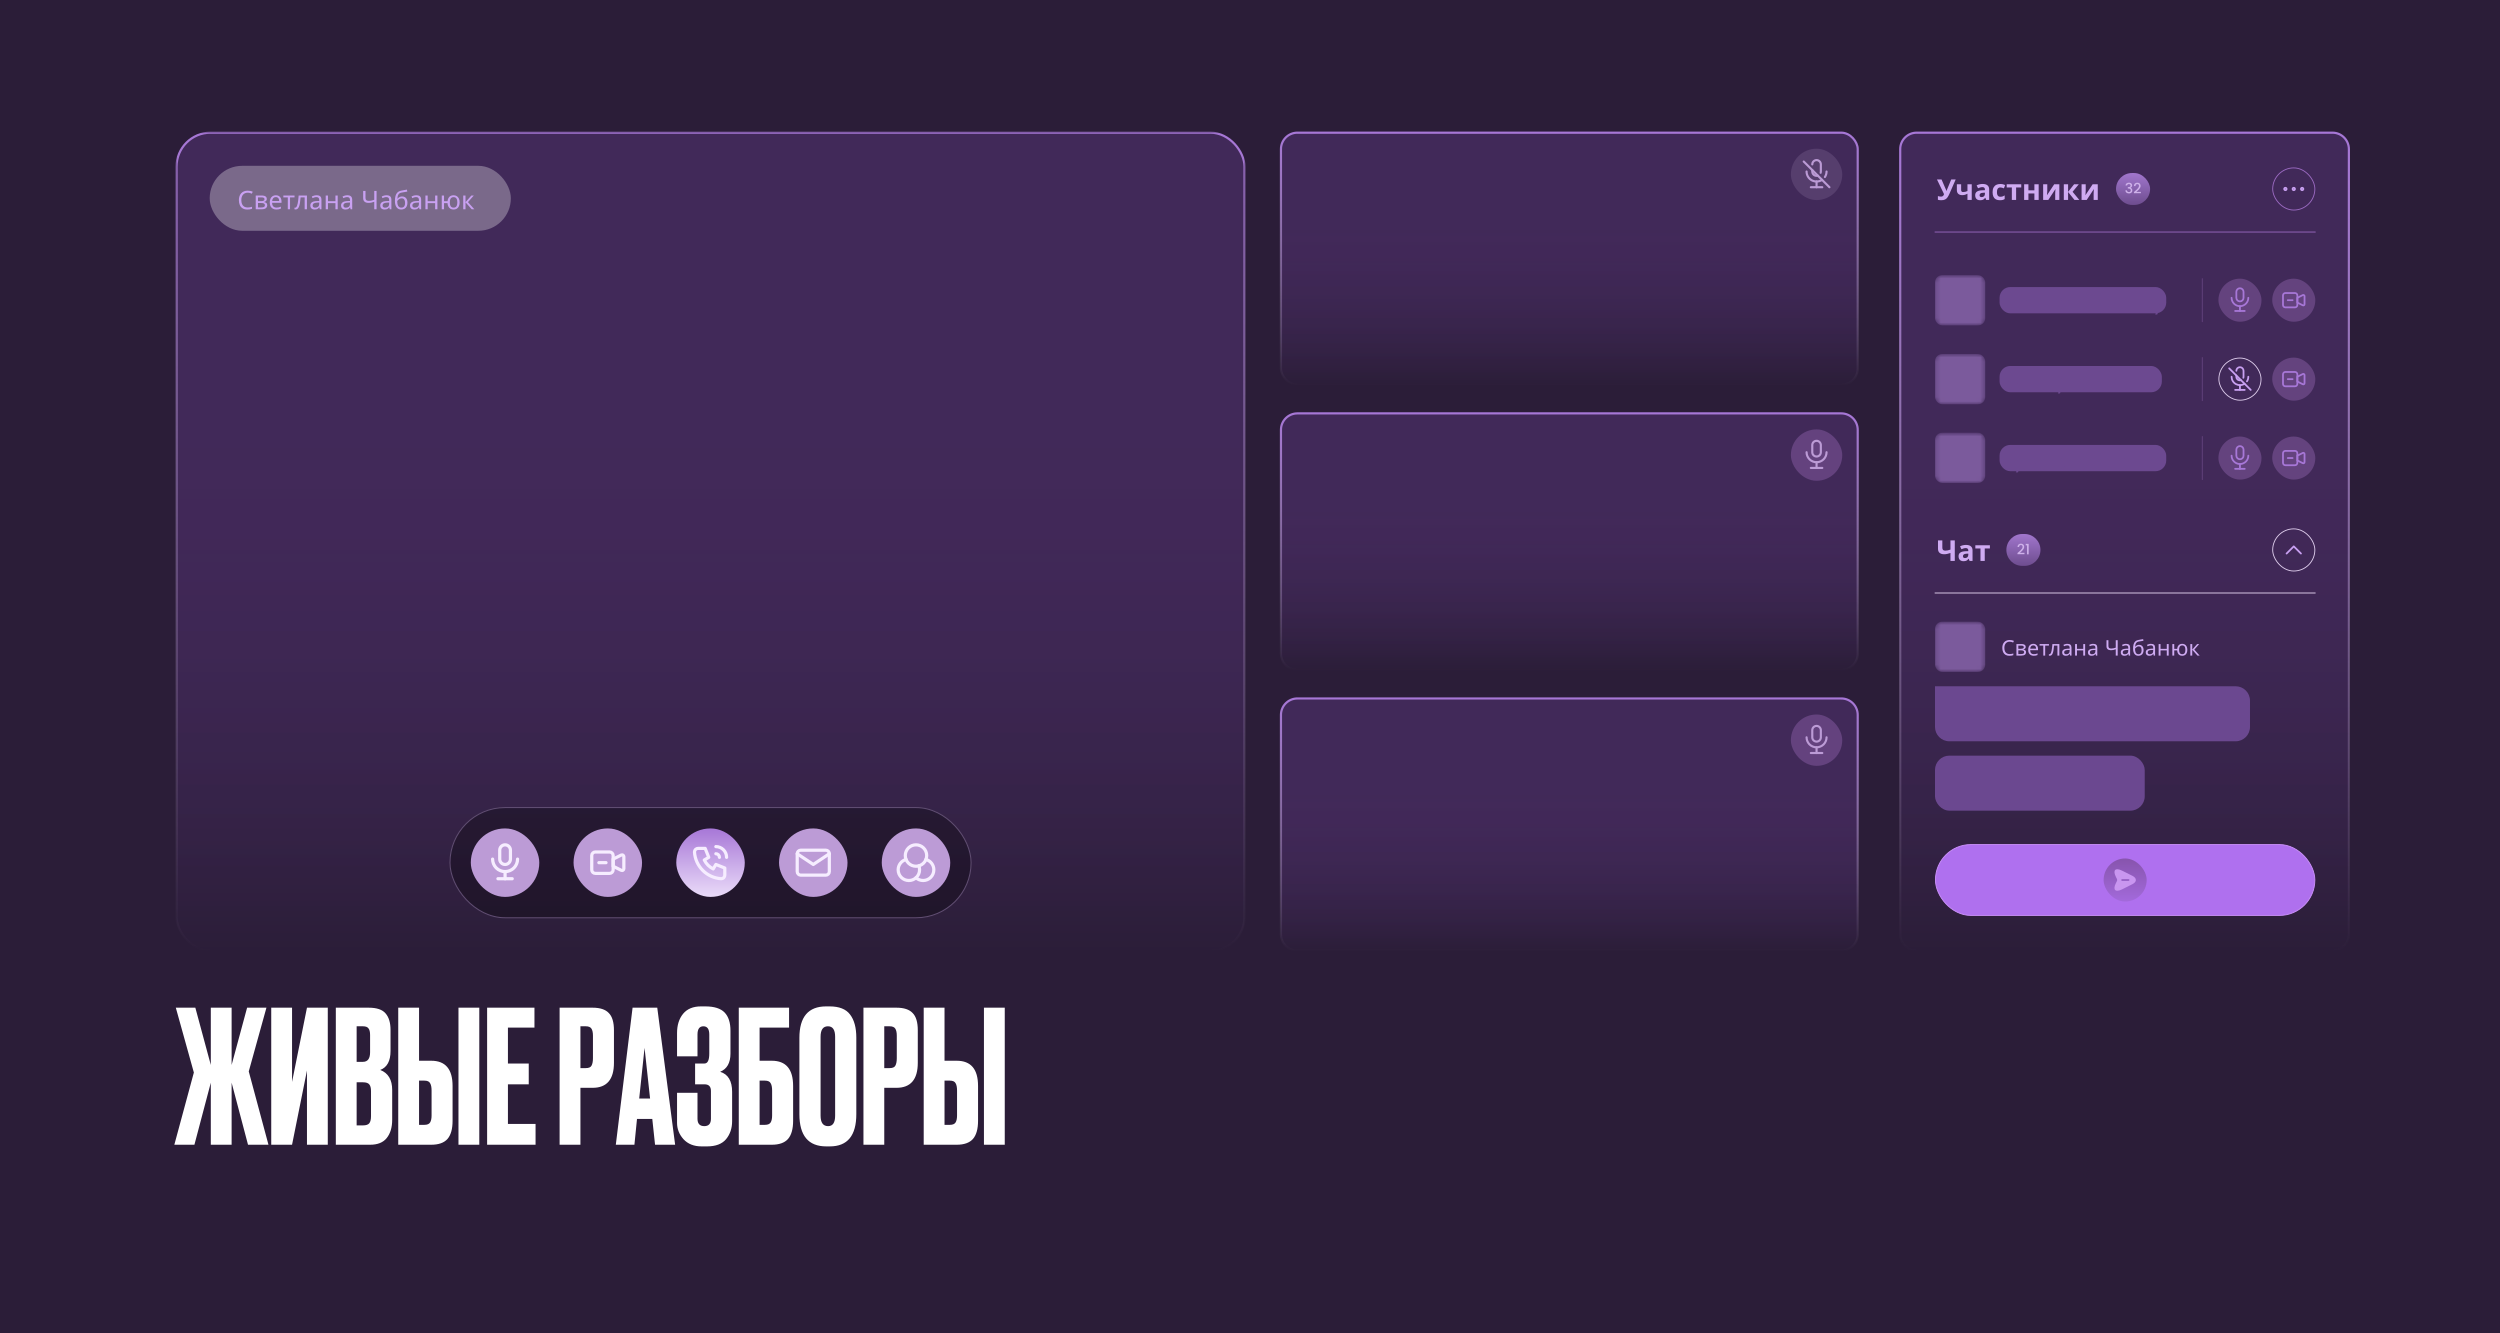 <?xml version="1.0" encoding="UTF-8"?> <svg xmlns="http://www.w3.org/2000/svg" width="570" height="304" viewBox="0 0 570 304" fill="none"><rect width="570" height="304" fill="#2B1D38"></rect><mask id="mask0_330_1118" style="mask-type:alpha" maskUnits="userSpaceOnUse" x="40" y="30" width="244" height="245"><rect x="40" y="30.002" width="244" height="244" rx="3.904" fill="#D9D9D9"></rect></mask><g mask="url(#mask0_330_1118)"><rect x="40.25" y="30.25" width="243.5" height="186.5" rx="7.75" fill="url(#paint0_linear_330_1118)" stroke="url(#paint1_linear_330_1118)" stroke-width="0.5"></rect></g><rect x="102.465" y="184" width="119.072" height="25.376" rx="12.688" fill="#020202" fill-opacity="0.3"></rect><rect x="102.587" y="184.122" width="118.828" height="25.132" rx="12.566" stroke="#604D72" stroke-opacity="0.99" stroke-width="0.244"></rect><rect x="107.344" y="188.881" width="15.616" height="15.616" rx="7.808" fill="#BC9BD6"></rect><path d="M116.378 193.843C116.378 193.169 115.831 192.623 115.158 192.623C114.484 192.623 113.938 193.169 113.938 193.843V195.876C113.938 196.55 114.484 197.096 115.158 197.096C115.831 197.096 116.378 196.55 116.378 195.876V193.843Z" stroke="#F6EDFF" stroke-width="0.732" stroke-linecap="round" stroke-linejoin="round"></path><path d="M112.312 195.875C112.313 196.63 112.612 197.354 113.146 197.888C113.68 198.422 114.404 198.722 115.159 198.722C115.914 198.722 116.638 198.422 117.172 197.888C117.706 197.354 118.006 196.63 118.006 195.875" stroke="#F6EDFF" stroke-width="0.732" stroke-linecap="round" stroke-linejoin="round"></path><path d="M113.531 200.35H116.785" stroke="#F6EDFF" stroke-width="0.732" stroke-linecap="round" stroke-linejoin="round"></path><path d="M115.156 198.723V200.349" stroke="#F6EDFF" stroke-width="0.732" stroke-linecap="round" stroke-linejoin="round"></path><rect x="130.77" y="188.881" width="15.616" height="15.616" rx="7.808" fill="#BC9BD6"></rect><path d="M139.797 195.877L141.648 194.951C141.71 194.92 141.779 194.905 141.849 194.909C141.918 194.912 141.985 194.932 142.044 194.969C142.103 195.005 142.152 195.056 142.185 195.117C142.219 195.177 142.237 195.245 142.237 195.315V198.065C142.237 198.135 142.219 198.203 142.185 198.263C142.152 198.324 142.103 198.375 142.044 198.411C141.985 198.448 141.918 198.468 141.849 198.471C141.779 198.475 141.71 198.46 141.648 198.429L139.797 197.503V195.877Z" stroke="#F6EDFF" stroke-width="0.732" stroke-linecap="round" stroke-linejoin="round"></path><path d="M138.985 194.25H135.731C135.282 194.25 134.918 194.614 134.918 195.063V198.317C134.918 198.766 135.282 199.13 135.731 199.13H138.985C139.434 199.13 139.798 198.766 139.798 198.317V195.063C139.798 194.614 139.434 194.25 138.985 194.25Z" stroke="#F6EDFF" stroke-width="0.732" stroke-linecap="round" stroke-linejoin="round"></path><path d="M136.543 196.688H138.17" stroke="#F6EDFF" stroke-width="0.732" stroke-linecap="round" stroke-linejoin="round"></path><rect x="154.191" y="188.881" width="15.616" height="15.616" rx="7.808" fill="url(#paint2_linear_330_1118)"></rect><g clip-path="url(#clip0_330_1118)"><path d="M159.153 193.438H160.78L161.593 195.471L160.577 196.081C161.012 196.964 161.727 197.679 162.61 198.114L163.22 197.098L165.253 197.911V199.538C165.253 199.753 165.167 199.96 165.015 200.113C164.862 200.265 164.656 200.351 164.44 200.351C162.854 200.254 161.357 199.581 160.234 198.457C159.11 197.333 158.436 195.837 158.34 194.251C158.34 194.035 158.426 193.828 158.578 193.676C158.731 193.523 158.937 193.438 159.153 193.438" stroke="#F6EDFF" stroke-width="0.732" stroke-linecap="round" stroke-linejoin="round"></path><path d="M163.219 194.656C163.434 194.656 163.641 194.742 163.794 194.894C163.946 195.047 164.032 195.254 164.032 195.47" stroke="#F6EDFF" stroke-width="0.732" stroke-linecap="round" stroke-linejoin="round"></path><path d="M163.219 193.029C163.866 193.029 164.487 193.286 164.944 193.744C165.402 194.202 165.659 194.822 165.659 195.469" stroke="#F6EDFF" stroke-width="0.732" stroke-linecap="round" stroke-linejoin="round"></path></g><rect x="177.617" y="188.881" width="15.616" height="15.616" rx="7.808" fill="#BC9BD6"></rect><path d="M188.272 193.842H182.579C182.13 193.842 181.766 194.206 181.766 194.655V198.722C181.766 199.171 182.13 199.535 182.579 199.535H188.272C188.721 199.535 189.086 199.171 189.086 198.722V194.655C189.086 194.206 188.721 193.842 188.272 193.842Z" stroke="#F6EDFF" stroke-width="0.732" stroke-linecap="round" stroke-linejoin="round"></path><path d="M181.766 194.656L185.426 197.096L189.086 194.656" stroke="#F6EDFF" stroke-width="0.732" stroke-linecap="round" stroke-linejoin="round"></path><rect x="201.039" y="188.881" width="15.616" height="15.616" rx="7.808" fill="#BC9BD6"></rect><g clip-path="url(#clip1_330_1118)"><path d="M209.49 197.417C209.6 197.693 209.661 197.998 209.661 198.316C209.661 199.035 209.348 199.686 208.848 200.129C208.403 200.534 207.823 200.757 207.221 200.756C205.875 200.756 204.781 199.662 204.781 198.316C204.781 197.193 205.546 196.242 206.579 195.961" stroke="#F6EDFF" stroke-width="0.732" stroke-linecap="round" stroke-linejoin="round"></path><path d="M211.117 195.961C212.15 196.242 212.914 197.193 212.914 198.316C212.914 199.662 211.82 200.756 210.474 200.756C209.873 200.757 209.293 200.534 208.848 200.129" stroke="#F6EDFF" stroke-width="0.732" stroke-linecap="round" stroke-linejoin="round"></path><path d="M208.846 197.503C210.194 197.503 211.286 196.411 211.286 195.063C211.286 193.715 210.194 192.623 208.846 192.623C207.499 192.623 206.406 193.715 206.406 195.063C206.406 196.411 207.499 197.503 208.846 197.503Z" stroke="#F6EDFF" stroke-width="0.732" stroke-linecap="round" stroke-linejoin="round"></path></g><rect x="47.809" y="37.809" width="68.664" height="14.808" rx="7.404" fill="white" fill-opacity="0.3"></rect><path d="M56.469 43.936C56.246 43.936 56.045 43.975 55.865 44.053C55.686 44.127 55.534 44.238 55.409 44.387C55.284 44.531 55.188 44.709 55.122 44.92C55.055 45.127 55.022 45.361 55.022 45.622C55.022 45.966 55.075 46.264 55.18 46.518C55.29 46.772 55.45 46.967 55.66 47.104C55.875 47.24 56.143 47.309 56.463 47.309C56.646 47.309 56.82 47.293 56.984 47.262C57.148 47.231 57.308 47.192 57.464 47.145V47.602C57.308 47.66 57.146 47.703 56.978 47.73C56.814 47.758 56.617 47.772 56.387 47.772C55.961 47.772 55.606 47.684 55.321 47.508C55.036 47.332 54.821 47.082 54.677 46.758C54.536 46.434 54.466 46.054 54.466 45.616C54.466 45.3 54.509 45.011 54.595 44.75C54.684 44.488 54.813 44.262 54.981 44.071C55.153 43.879 55.364 43.733 55.614 43.631C55.864 43.526 56.15 43.473 56.474 43.473C56.689 43.473 56.896 43.495 57.095 43.538C57.294 43.581 57.472 43.641 57.628 43.719L57.417 44.164C57.288 44.106 57.144 44.053 56.984 44.006C56.828 43.959 56.656 43.936 56.469 43.936ZM60.83 45.365C60.83 45.56 60.772 45.712 60.655 45.821C60.538 45.931 60.387 46.005 60.204 46.044V46.067C60.399 46.095 60.569 46.165 60.713 46.278C60.858 46.388 60.93 46.559 60.93 46.794C60.93 46.926 60.905 47.049 60.854 47.162C60.807 47.276 60.733 47.373 60.631 47.455C60.53 47.537 60.399 47.602 60.239 47.648C60.079 47.691 59.886 47.713 59.659 47.713H58.306V44.574H59.653C59.876 44.574 60.075 44.599 60.251 44.65C60.43 44.697 60.571 44.779 60.672 44.896C60.778 45.009 60.83 45.166 60.83 45.365ZM60.397 46.794C60.397 46.614 60.329 46.485 60.192 46.407C60.055 46.329 59.854 46.29 59.589 46.29H58.822V47.297H59.601C59.858 47.297 60.055 47.26 60.192 47.186C60.329 47.108 60.397 46.977 60.397 46.794ZM60.309 45.429C60.309 45.281 60.255 45.173 60.145 45.107C60.04 45.037 59.866 45.002 59.624 45.002H58.822V45.862H59.53C59.784 45.862 59.977 45.827 60.11 45.757C60.243 45.687 60.309 45.577 60.309 45.429ZM62.893 44.516C63.162 44.516 63.392 44.574 63.584 44.691C63.779 44.808 63.927 44.974 64.029 45.189C64.134 45.4 64.187 45.648 64.187 45.933V46.243H62.038C62.045 46.598 62.135 46.87 62.307 47.057C62.483 47.24 62.727 47.332 63.039 47.332C63.238 47.332 63.414 47.315 63.566 47.279C63.722 47.24 63.882 47.186 64.046 47.116V47.566C63.886 47.637 63.728 47.688 63.572 47.719C63.416 47.754 63.23 47.772 63.016 47.772C62.719 47.772 62.456 47.711 62.225 47.59C61.999 47.469 61.821 47.289 61.692 47.051C61.567 46.809 61.505 46.514 61.505 46.167C61.505 45.823 61.561 45.529 61.675 45.283C61.792 45.037 61.954 44.847 62.161 44.715C62.371 44.582 62.615 44.516 62.893 44.516ZM62.887 44.937C62.641 44.937 62.446 45.017 62.301 45.177C62.161 45.333 62.077 45.552 62.049 45.833H63.648C63.648 45.654 63.621 45.497 63.566 45.365C63.511 45.232 63.428 45.128 63.314 45.054C63.205 44.976 63.062 44.937 62.887 44.937ZM67.153 45.007H66.128V47.713H65.618V45.007H64.605V44.574H67.153V45.007ZM69.983 47.713H69.462V45.002H68.537C68.498 45.497 68.449 45.921 68.39 46.272C68.332 46.62 68.257 46.903 68.168 47.121C68.078 47.34 67.97 47.5 67.846 47.602C67.721 47.703 67.574 47.754 67.406 47.754C67.356 47.754 67.305 47.75 67.254 47.742C67.207 47.738 67.168 47.728 67.137 47.713V47.326C67.16 47.334 67.186 47.34 67.213 47.344C67.24 47.348 67.268 47.35 67.295 47.35C67.381 47.35 67.459 47.315 67.529 47.244C67.6 47.174 67.662 47.067 67.717 46.922C67.775 46.778 67.828 46.596 67.875 46.378C67.922 46.155 67.963 45.894 67.998 45.593C68.033 45.292 68.064 44.953 68.091 44.574H69.983V47.713ZM72.168 44.521C72.551 44.521 72.834 44.605 73.017 44.773C73.201 44.941 73.292 45.209 73.292 45.575V47.713H72.918L72.818 47.268H72.795C72.705 47.381 72.611 47.477 72.513 47.555C72.42 47.629 72.311 47.684 72.186 47.719C72.064 47.754 71.916 47.772 71.74 47.772C71.553 47.772 71.383 47.738 71.231 47.672C71.083 47.605 70.966 47.504 70.88 47.367C70.794 47.227 70.751 47.051 70.751 46.84C70.751 46.528 70.874 46.288 71.12 46.12C71.366 45.948 71.744 45.855 72.256 45.839L72.789 45.821V45.634C72.789 45.372 72.732 45.191 72.619 45.089C72.506 44.988 72.346 44.937 72.139 44.937C71.975 44.937 71.819 44.962 71.67 45.013C71.522 45.06 71.383 45.115 71.254 45.177L71.096 44.791C71.233 44.717 71.395 44.654 71.582 44.603C71.77 44.549 71.965 44.521 72.168 44.521ZM72.32 46.196C71.93 46.212 71.659 46.274 71.506 46.384C71.358 46.493 71.284 46.647 71.284 46.846C71.284 47.022 71.336 47.151 71.442 47.233C71.551 47.315 71.69 47.356 71.858 47.356C72.123 47.356 72.344 47.283 72.519 47.139C72.695 46.991 72.783 46.764 72.783 46.46V46.179L72.32 46.196ZM74.777 44.574V45.88H76.481V44.574H76.996V47.713H76.481V46.313H74.777V47.713H74.262V44.574H74.777ZM79.179 44.521C79.562 44.521 79.845 44.605 80.028 44.773C80.212 44.941 80.303 45.209 80.303 45.575V47.713H79.929L79.829 47.268H79.806C79.716 47.381 79.622 47.477 79.525 47.555C79.431 47.629 79.322 47.684 79.197 47.719C79.076 47.754 78.927 47.772 78.752 47.772C78.564 47.772 78.394 47.738 78.242 47.672C78.094 47.605 77.977 47.504 77.891 47.367C77.805 47.227 77.762 47.051 77.762 46.84C77.762 46.528 77.885 46.288 78.131 46.12C78.377 45.948 78.756 45.855 79.267 45.839L79.8 45.821V45.634C79.8 45.372 79.743 45.191 79.63 45.089C79.517 44.988 79.357 44.937 79.15 44.937C78.986 44.937 78.83 44.962 78.681 45.013C78.533 45.06 78.394 45.115 78.266 45.177L78.108 44.791C78.244 44.717 78.406 44.654 78.594 44.603C78.781 44.549 78.976 44.521 79.179 44.521ZM79.331 46.196C78.941 46.212 78.67 46.274 78.517 46.384C78.369 46.493 78.295 46.647 78.295 46.846C78.295 47.022 78.348 47.151 78.453 47.233C78.562 47.315 78.701 47.356 78.869 47.356C79.134 47.356 79.355 47.283 79.531 47.139C79.706 46.991 79.794 46.764 79.794 46.46V46.179L79.331 46.196ZM85.856 47.713H85.329V45.997C85.102 46.075 84.89 46.14 84.691 46.19C84.495 46.237 84.277 46.261 84.035 46.261C83.644 46.261 83.342 46.171 83.127 45.991C82.912 45.808 82.805 45.544 82.805 45.201V43.532H83.332V45.124C83.332 45.351 83.391 45.521 83.508 45.634C83.629 45.743 83.822 45.798 84.087 45.798C84.318 45.798 84.525 45.776 84.708 45.734C84.892 45.691 85.099 45.632 85.329 45.558V43.532H85.856V47.713ZM88.112 44.521C88.494 44.521 88.778 44.605 88.961 44.773C89.144 44.941 89.236 45.209 89.236 45.575V47.713H88.861L88.762 47.268H88.738C88.649 47.381 88.555 47.477 88.457 47.555C88.364 47.629 88.254 47.684 88.129 47.719C88.008 47.754 87.86 47.772 87.684 47.772C87.497 47.772 87.327 47.738 87.175 47.672C87.026 47.605 86.909 47.504 86.823 47.367C86.738 47.227 86.695 47.051 86.695 46.84C86.695 46.528 86.818 46.288 87.064 46.12C87.31 45.948 87.688 45.855 88.2 45.839L88.733 45.821V45.634C88.733 45.372 88.676 45.191 88.563 45.089C88.45 44.988 88.29 44.937 88.083 44.937C87.919 44.937 87.762 44.962 87.614 45.013C87.466 45.06 87.327 45.115 87.198 45.177L87.04 44.791C87.177 44.717 87.339 44.654 87.526 44.603C87.714 44.549 87.909 44.521 88.112 44.521ZM88.264 46.196C87.874 46.212 87.602 46.274 87.45 46.384C87.302 46.493 87.228 46.647 87.228 46.846C87.228 47.022 87.28 47.151 87.386 47.233C87.495 47.315 87.634 47.356 87.802 47.356C88.067 47.356 88.287 47.283 88.463 47.139C88.639 46.991 88.727 46.764 88.727 46.46V46.179L88.264 46.196ZM90.042 45.827C90.042 45.37 90.087 44.982 90.176 44.662C90.27 44.338 90.412 44.08 90.604 43.889C90.799 43.694 91.049 43.563 91.353 43.497C91.607 43.442 91.855 43.393 92.097 43.35C92.339 43.307 92.566 43.268 92.776 43.233L92.864 43.684C92.763 43.7 92.65 43.719 92.525 43.742C92.4 43.762 92.273 43.783 92.144 43.807C92.015 43.827 91.89 43.848 91.769 43.871C91.652 43.891 91.549 43.91 91.459 43.93C91.33 43.957 91.215 44.004 91.113 44.071C91.012 44.133 90.924 44.219 90.85 44.328C90.779 44.437 90.723 44.572 90.68 44.732C90.637 44.892 90.612 45.082 90.604 45.3H90.639C90.694 45.226 90.768 45.15 90.862 45.072C90.959 44.994 91.074 44.927 91.207 44.873C91.344 44.818 91.498 44.791 91.67 44.791C91.943 44.791 92.169 44.851 92.349 44.972C92.532 45.089 92.669 45.253 92.759 45.464C92.853 45.675 92.899 45.921 92.899 46.202C92.899 46.55 92.839 46.84 92.718 47.075C92.597 47.309 92.429 47.484 92.214 47.602C91.999 47.715 91.75 47.772 91.465 47.772C91.25 47.772 91.055 47.73 90.879 47.648C90.703 47.563 90.553 47.438 90.428 47.274C90.303 47.11 90.208 46.907 90.141 46.665C90.075 46.423 90.042 46.144 90.042 45.827ZM91.506 47.344C91.677 47.344 91.826 47.309 91.951 47.239C92.08 47.168 92.179 47.053 92.249 46.893C92.32 46.733 92.355 46.52 92.355 46.255C92.355 45.935 92.294 45.683 92.173 45.499C92.056 45.312 91.861 45.218 91.588 45.218C91.416 45.218 91.26 45.257 91.119 45.335C90.979 45.41 90.862 45.495 90.768 45.593C90.674 45.691 90.608 45.773 90.569 45.839C90.569 46.03 90.582 46.216 90.61 46.395C90.637 46.575 90.684 46.737 90.75 46.881C90.82 47.022 90.916 47.135 91.037 47.221C91.162 47.303 91.318 47.344 91.506 47.344ZM94.9 44.521C95.283 44.521 95.566 44.605 95.749 44.773C95.933 44.941 96.024 45.209 96.024 45.575V47.713H95.65L95.55 47.268H95.527C95.437 47.381 95.343 47.477 95.246 47.555C95.152 47.629 95.043 47.684 94.918 47.719C94.796 47.754 94.648 47.772 94.472 47.772C94.285 47.772 94.115 47.738 93.963 47.672C93.815 47.605 93.698 47.504 93.612 47.367C93.526 47.227 93.483 47.051 93.483 46.84C93.483 46.528 93.606 46.288 93.852 46.12C94.098 45.948 94.476 45.855 94.988 45.839L95.521 45.821V45.634C95.521 45.372 95.464 45.191 95.351 45.089C95.238 44.988 95.078 44.937 94.871 44.937C94.707 44.937 94.551 44.962 94.402 45.013C94.254 45.06 94.115 45.115 93.987 45.177L93.828 44.791C93.965 44.717 94.127 44.654 94.314 44.603C94.502 44.549 94.697 44.521 94.9 44.521ZM95.052 46.196C94.662 46.212 94.391 46.274 94.238 46.384C94.09 46.493 94.016 46.647 94.016 46.846C94.016 47.022 94.068 47.151 94.174 47.233C94.283 47.315 94.422 47.356 94.59 47.356C94.855 47.356 95.076 47.283 95.251 47.139C95.427 46.991 95.515 46.764 95.515 46.46V46.179L95.052 46.196ZM97.509 44.574V45.88H99.213V44.574H99.728V47.713H99.213V46.313H97.509V47.713H96.994V44.574H97.509ZM104.798 46.138C104.798 46.485 104.742 46.782 104.628 47.028C104.515 47.27 104.355 47.455 104.148 47.584C103.941 47.709 103.695 47.772 103.41 47.772C103.145 47.772 102.913 47.717 102.713 47.608C102.514 47.494 102.356 47.33 102.239 47.116C102.122 46.897 102.054 46.63 102.034 46.313H101.238V47.713H100.722V44.574H101.238V45.88H102.04C102.067 45.583 102.14 45.335 102.257 45.136C102.378 44.933 102.536 44.779 102.731 44.674C102.93 44.568 103.16 44.516 103.422 44.516C103.691 44.516 103.93 44.58 104.136 44.709C104.343 44.834 104.505 45.017 104.623 45.259C104.74 45.497 104.798 45.79 104.798 46.138ZM102.561 46.138C102.561 46.399 102.59 46.62 102.649 46.799C102.712 46.979 102.805 47.116 102.93 47.209C103.055 47.299 103.217 47.344 103.416 47.344C103.615 47.344 103.777 47.299 103.902 47.209C104.027 47.116 104.119 46.979 104.177 46.799C104.236 46.62 104.265 46.399 104.265 46.138C104.265 45.876 104.236 45.657 104.177 45.482C104.119 45.306 104.027 45.173 103.902 45.084C103.777 44.994 103.615 44.949 103.416 44.949C103.217 44.949 103.055 44.994 102.93 45.084C102.805 45.173 102.712 45.306 102.649 45.482C102.59 45.657 102.561 45.876 102.561 46.138ZM107.474 44.574H108.036L106.695 46.085L108.147 47.713H107.55L106.133 46.12V47.713H105.618V44.574H106.133V46.097L107.474 44.574Z" fill="#CAA1F3" fill-opacity="0.99"></path><rect x="292.059" y="30.25" width="131.5" height="57.5" rx="3.75" fill="url(#paint3_linear_330_1118)" stroke="url(#paint4_linear_330_1118)" stroke-width="0.5"></rect><rect x="408.32" y="33.904" width="11.712" height="11.712" rx="5.856" fill="#AC93BF" fill-opacity="0.2"></rect><path d="M411.25 36.83L417.106 42.686" stroke="#BC9BD6" stroke-opacity="0.99" stroke-width="0.488" stroke-linecap="round" stroke-linejoin="round"></path><path d="M413.199 37.482C413.199 37.223 413.302 36.975 413.485 36.792C413.668 36.609 413.916 36.506 414.175 36.506C414.434 36.506 414.682 36.609 414.865 36.792C415.048 36.975 415.151 37.223 415.151 37.482V39.108C415.151 39.205 415.137 39.301 415.109 39.393M414.458 40.044C414.312 40.088 414.158 40.097 414.008 40.071C413.858 40.045 413.716 39.984 413.594 39.893C413.471 39.802 413.372 39.684 413.303 39.548C413.235 39.412 413.199 39.262 413.199 39.109V38.784" stroke="#BC9BD6" stroke-opacity="0.99" stroke-width="0.488" stroke-linecap="round" stroke-linejoin="round"></path><path d="M411.898 39.107C411.898 39.518 412.01 39.922 412.22 40.275C412.431 40.628 412.733 40.917 413.095 41.112C413.456 41.307 413.864 41.401 414.275 41.383C414.685 41.365 415.084 41.236 415.427 41.011M416.078 40.36C416.324 39.988 416.454 39.553 416.453 39.107" stroke="#BC9BD6" stroke-opacity="0.99" stroke-width="0.488" stroke-linecap="round" stroke-linejoin="round"></path><path d="M412.875 42.688H415.478" stroke="#BC9BD6" stroke-opacity="0.99" stroke-width="0.488" stroke-linecap="round" stroke-linejoin="round"></path><path d="M414.176 41.385V42.686" stroke="#BC9BD6" stroke-opacity="0.99" stroke-width="0.488" stroke-linecap="round" stroke-linejoin="round"></path><path d="M295.809 94.252H419.809C421.88 94.252 423.559 95.931 423.559 98.002V149.002C423.559 151.073 421.88 152.752 419.809 152.752H295.809C293.738 152.752 292.059 151.073 292.059 149.002V98.002C292.059 95.931 293.738 94.252 295.809 94.252Z" fill="url(#paint5_linear_330_1118)" stroke="url(#paint6_linear_330_1118)" stroke-width="0.5"></path><rect x="408.32" y="97.904" width="11.712" height="11.712" rx="5.856" fill="url(#paint7_linear_330_1118)" fill-opacity="0.99"></rect><path d="M415.151 101.482C415.151 100.943 414.714 100.506 414.175 100.506C413.636 100.506 413.199 100.943 413.199 101.482V103.109C413.199 103.648 413.636 104.085 414.175 104.085C414.714 104.085 415.151 103.648 415.151 103.109V101.482Z" stroke="#BC9BD6" stroke-width="0.488" stroke-linecap="round" stroke-linejoin="round"></path><path d="M411.898 103.109C411.898 103.713 412.138 104.293 412.565 104.72C412.993 105.147 413.572 105.387 414.176 105.387C414.78 105.387 415.359 105.147 415.786 104.72C416.213 104.293 416.453 103.713 416.453 103.109" stroke="#BC9BD6" stroke-width="0.488" stroke-linecap="round" stroke-linejoin="round"></path><path d="M412.875 106.688H415.478" stroke="#BC9BD6" stroke-width="0.488" stroke-linecap="round" stroke-linejoin="round"></path><path d="M414.176 105.387V106.688" stroke="#BC9BD6" stroke-width="0.488" stroke-linecap="round" stroke-linejoin="round"></path><path d="M295.809 159.25H419.809C421.88 159.25 423.559 160.929 423.559 163V213C423.559 215.071 421.88 216.75 419.809 216.75H295.809C293.738 216.75 292.059 215.071 292.059 213V163C292.059 160.929 293.738 159.25 295.809 159.25Z" fill="url(#paint8_linear_330_1118)" stroke="url(#paint9_linear_330_1118)" stroke-width="0.5"></path><rect x="408.32" y="162.904" width="11.712" height="11.712" rx="5.856" fill="url(#paint10_linear_330_1118)" fill-opacity="0.99"></rect><path d="M415.151 166.484C415.151 165.945 414.714 165.508 414.175 165.508C413.636 165.508 413.199 165.945 413.199 166.484V168.11C413.199 168.65 413.636 169.086 414.175 169.086C414.714 169.086 415.151 168.65 415.151 168.11V166.484Z" stroke="#BC9BD6" stroke-width="0.488" stroke-linecap="round" stroke-linejoin="round"></path><path d="M411.898 168.109C411.898 168.713 412.138 169.293 412.565 169.72C412.993 170.147 413.572 170.387 414.176 170.387C414.78 170.387 415.359 170.147 415.786 169.72C416.213 169.293 416.453 168.713 416.453 168.109" stroke="#BC9BD6" stroke-width="0.488" stroke-linecap="round" stroke-linejoin="round"></path><path d="M412.875 171.688H415.478" stroke="#BC9BD6" stroke-width="0.488" stroke-linecap="round" stroke-linejoin="round"></path><path d="M414.176 170.387V171.688" stroke="#BC9BD6" stroke-width="0.488" stroke-linecap="round" stroke-linejoin="round"></path><path d="M48.064 261V246.846L44.326 261H39.748L44.2 244.536L40.084 229.752H44.536L48.064 242.814V229.752H52.81V242.814L56.338 229.752H60.748L56.716 244.284L61.21 261H56.548L52.81 246.846V261H48.064ZM69.989 261V244.074L66.587 261H61.841V229.752H66.587V246.678L69.989 229.752H74.735V261H69.989ZM76.568 261V229.752H84.044C85.892 229.752 87.18 230.186 87.908 231.054C88.664 231.922 89.042 233.182 89.042 234.834V239.622C89.042 241.918 88.258 243.36 86.69 243.948C88.51 244.648 89.42 246.174 89.42 248.526V255.288C89.42 257.052 89 258.452 88.16 259.488C87.348 260.496 86.088 261 84.38 261H76.568ZM82.742 246.762H81.314V256.59H82.742C83.47 256.59 83.96 256.422 84.212 256.086C84.464 255.75 84.59 255.218 84.59 254.49V248.778C84.59 248.078 84.464 247.574 84.212 247.266C83.96 246.93 83.47 246.762 82.742 246.762ZM82.742 233.994H81.314V242.1H82.742C83.834 242.1 84.38 241.372 84.38 239.916V235.968C84.38 235.268 84.254 234.764 84.002 234.456C83.778 234.148 83.358 233.994 82.742 233.994ZM95.544 241.848H98.316C101.564 241.848 103.188 243.766 103.188 247.602V255.54C103.188 257.416 102.796 258.802 102.012 259.698C101.228 260.566 99.996 261 98.316 261H90.798V229.752H95.544V241.848ZM95.544 256.464H96.762C97.406 256.464 97.84 256.282 98.064 255.918C98.288 255.554 98.4 255.022 98.4 254.322V248.652C98.4 247.896 98.288 247.336 98.064 246.972C97.868 246.58 97.434 246.384 96.762 246.384H95.544V256.464ZM109.278 229.752V261H104.532V229.752H109.278ZM111.062 229.752H121.856V234.288H115.808V242.478H120.554V247.224H115.808V256.254H122.108V261H111.062V229.752ZM135.109 248.022H132.337V261H127.591V229.752H135.109C136.817 229.752 138.049 230.158 138.805 230.97C139.589 231.754 139.981 233.07 139.981 234.918V242.31C139.981 246.118 138.357 248.022 135.109 248.022ZM132.337 233.994V243.528H133.555C134.227 243.528 134.661 243.346 134.857 242.982C135.081 242.59 135.193 242.016 135.193 241.26V236.136C135.193 235.436 135.081 234.904 134.857 234.54C134.633 234.176 134.199 233.994 133.555 233.994H132.337ZM149.351 261L148.721 255.12H145.235L144.647 261H140.405L144.227 229.752H149.855L153.929 261H149.351ZM146.957 238.908L145.739 250.458H148.217L146.957 238.908ZM159.028 235.884V240.84H154.366V235.548C154.366 233.728 154.828 232.258 155.752 231.138C156.676 230.018 158.034 229.458 159.826 229.458H160.792C162.836 229.458 164.306 229.92 165.202 230.844C166.098 231.768 166.546 233.154 166.546 235.002V240.21C166.546 242.338 165.762 243.724 164.194 244.368C166.014 244.928 166.924 246.454 166.924 248.946V255.624C166.924 257.248 166.462 258.62 165.538 259.74C164.614 260.832 163.172 261.378 161.212 261.378H159.952C158.216 261.378 156.844 260.832 155.836 259.74C154.856 258.648 154.366 257.402 154.366 256.002V249.156H159.028V255.078C159.028 256.198 159.546 256.758 160.582 256.758C161.59 256.758 162.094 256.198 162.094 255.078V248.736C162.094 247.728 161.604 247.224 160.624 247.224H158.482V242.478H160.624C161.352 242.478 161.716 241.722 161.716 240.21V235.884C161.716 234.624 161.268 233.994 160.372 233.994C159.476 233.994 159.028 234.624 159.028 235.884ZM168.441 261V229.752H179.907V234.288H173.187V241.848H175.959C179.207 241.848 180.831 243.766 180.831 247.602V255.54C180.831 257.416 180.439 258.802 179.655 259.698C178.871 260.566 177.639 261 175.959 261H168.441ZM173.187 256.464H174.405C175.049 256.464 175.483 256.282 175.707 255.918C175.931 255.554 176.043 255.022 176.043 254.322V248.652C176.043 247.896 175.931 247.336 175.707 246.972C175.511 246.58 175.077 246.384 174.405 246.384H173.187V256.464ZM195.24 236.598V254.028C195.24 258.928 193.224 261.378 189.192 261.378H188.394C184.306 261.378 182.262 258.928 182.262 254.028V236.64C182.262 231.852 184.292 229.458 188.352 229.458H189.15C191.334 229.458 192.888 230.074 193.812 231.306C194.764 232.538 195.24 234.302 195.24 236.598ZM190.41 254.364V236.388C190.41 234.792 189.864 233.994 188.772 233.994C187.652 233.994 187.092 234.792 187.092 236.388V254.364C187.092 255.96 187.666 256.758 188.814 256.758C189.878 256.758 190.41 255.96 190.41 254.364ZM204.384 248.022H201.612V261H196.866V229.752H204.384C206.092 229.752 207.324 230.158 208.08 230.97C208.864 231.754 209.256 233.07 209.256 234.918V242.31C209.256 246.118 207.632 248.022 204.384 248.022ZM201.612 233.994V243.528H202.83C203.502 243.528 203.936 243.346 204.132 242.982C204.356 242.59 204.468 242.016 204.468 241.26V236.136C204.468 235.436 204.356 234.904 204.132 234.54C203.908 234.176 203.474 233.994 202.83 233.994H201.612ZM215.351 241.848H218.123C221.371 241.848 222.995 243.766 222.995 247.602V255.54C222.995 257.416 222.603 258.802 221.819 259.698C221.035 260.566 219.803 261 218.123 261H210.605V229.752H215.351V241.848ZM215.351 256.464H216.569C217.213 256.464 217.647 256.282 217.871 255.918C218.095 255.554 218.207 255.022 218.207 254.322V248.652C218.207 247.896 218.095 247.336 217.871 246.972C217.675 246.58 217.241 246.384 216.569 246.384H215.351V256.464ZM229.085 229.752V261H224.339V229.752H229.085Z" fill="white"></path><path d="M437 30.25H531.795C533.866 30.25 535.545 31.929 535.545 34V213C535.545 215.071 533.866 216.75 531.795 216.75H437C434.929 216.75 433.25 215.071 433.25 213V34C433.25 31.929 434.929 30.25 437 30.25Z" fill="url(#paint11_linear_330_1118)"></path><path d="M437 30.25H531.795C533.866 30.25 535.545 31.929 535.545 34V213C535.545 215.071 533.866 216.75 531.795 216.75H437C434.929 216.75 433.25 215.071 433.25 213V34C433.25 31.929 434.929 30.25 437 30.25Z" stroke="url(#paint12_linear_330_1118)" stroke-width="0.5"></path><path d="M444.453 44.22C444.322 44.517 444.183 44.774 444.034 44.992C443.89 45.206 443.705 45.37 443.478 45.483C443.251 45.597 442.955 45.653 442.588 45.653C442.475 45.653 442.351 45.645 442.215 45.627C442.08 45.61 441.956 45.586 441.842 45.555V44.705C441.947 44.748 442.063 44.779 442.189 44.796C442.316 44.813 442.433 44.822 442.542 44.822C442.686 44.822 442.802 44.798 442.889 44.75C442.981 44.702 443.053 44.637 443.105 44.554C443.162 44.467 443.208 44.373 443.243 44.273L441.626 40.916H442.673L443.544 42.938C443.565 42.981 443.592 43.038 443.622 43.108C443.653 43.178 443.683 43.249 443.714 43.324C443.744 43.398 443.768 43.463 443.786 43.52H443.819C443.836 43.468 443.858 43.404 443.884 43.33C443.914 43.252 443.945 43.173 443.976 43.095C444.01 43.012 444.041 42.94 444.067 42.879L444.879 40.916H445.899L444.453 44.22ZM447.14 43.324C447.14 43.476 447.177 43.592 447.251 43.67C447.33 43.749 447.437 43.788 447.572 43.788C447.759 43.788 447.934 43.769 448.095 43.729C448.257 43.686 448.418 43.629 448.58 43.559V42.015H449.555V45.588H448.58V44.168C448.427 44.251 448.252 44.327 448.056 44.397C447.86 44.462 447.637 44.495 447.389 44.495C447.018 44.495 446.721 44.399 446.499 44.207C446.276 44.015 446.165 43.727 446.165 43.343V42.015H447.14V43.324ZM452.043 41.943C452.523 41.943 452.889 42.048 453.142 42.257C453.4 42.462 453.528 42.778 453.528 43.206V45.588H452.848L452.658 45.104H452.632C452.532 45.23 452.427 45.335 452.318 45.418C452.213 45.501 452.091 45.559 451.951 45.594C451.816 45.634 451.648 45.653 451.447 45.653C451.238 45.653 451.048 45.614 450.878 45.535C450.712 45.453 450.581 45.328 450.485 45.163C450.39 44.992 450.342 44.779 450.342 44.521C450.342 44.142 450.475 43.862 450.741 43.684C451.007 43.5 451.406 43.4 451.938 43.383L452.56 43.363V43.206C452.56 43.018 452.51 42.881 452.409 42.794C452.313 42.706 452.178 42.663 452.004 42.663C451.829 42.663 451.659 42.689 451.493 42.741C451.327 42.789 451.162 42.85 450.996 42.925L450.675 42.264C450.867 42.163 451.079 42.085 451.31 42.028C451.546 41.971 451.79 41.943 452.043 41.943ZM452.18 43.945C451.866 43.954 451.648 44.011 451.526 44.115C451.404 44.22 451.343 44.358 451.343 44.528C451.343 44.676 451.386 44.783 451.474 44.848C451.561 44.91 451.674 44.94 451.814 44.94C452.023 44.94 452.2 44.879 452.344 44.757C452.488 44.63 452.56 44.454 452.56 44.227V43.932L452.18 43.945ZM455.979 45.653C455.626 45.653 455.325 45.59 455.076 45.464C454.827 45.333 454.638 45.132 454.507 44.861C454.376 44.591 454.31 44.244 454.31 43.821C454.31 43.385 454.385 43.029 454.533 42.754C454.681 42.48 454.886 42.277 455.148 42.146C455.414 42.015 455.72 41.95 456.064 41.95C456.309 41.95 456.52 41.974 456.699 42.022C456.882 42.069 457.041 42.126 457.177 42.192L456.889 42.944C456.736 42.883 456.592 42.833 456.457 42.794C456.326 42.754 456.195 42.735 456.064 42.735C455.894 42.735 455.752 42.776 455.639 42.859C455.525 42.938 455.44 43.058 455.384 43.219C455.331 43.376 455.305 43.575 455.305 43.815C455.305 44.05 455.334 44.246 455.39 44.403C455.451 44.556 455.539 44.672 455.652 44.75C455.765 44.824 455.903 44.861 456.064 44.861C456.269 44.861 456.45 44.835 456.607 44.783C456.764 44.726 456.917 44.65 457.065 44.554V45.385C456.917 45.481 456.76 45.549 456.594 45.588C456.433 45.632 456.228 45.653 455.979 45.653ZM460.846 42.748H459.674V45.588H458.699V42.748H457.528V42.015H460.846V42.748ZM462.48 42.015V43.389H463.841V42.015H464.816V45.588H463.841V44.115H462.48V45.588H461.505V42.015H462.48ZM466.78 43.428C466.78 43.503 466.776 43.594 466.767 43.703C466.763 43.812 466.756 43.924 466.747 44.037C466.743 44.15 466.736 44.251 466.728 44.338C466.719 44.425 466.712 44.486 466.708 44.521L468.357 42.015H469.528V45.588H468.586V44.161C468.586 44.044 468.59 43.915 468.599 43.775C468.608 43.631 468.617 43.498 468.625 43.376C468.638 43.249 468.647 43.154 468.652 43.088L467.009 45.588H465.838V42.015H466.78V43.428ZM472.89 42.015H473.963L472.55 43.729L474.088 45.588H472.982L471.523 43.775V45.588H470.548V42.015H471.523V43.749L472.89 42.015ZM475.541 43.428C475.541 43.503 475.537 43.594 475.528 43.703C475.524 43.812 475.517 43.924 475.509 44.037C475.504 44.15 475.498 44.251 475.489 44.338C475.48 44.425 475.474 44.486 475.469 44.521L477.119 42.015H478.29V45.588H477.348V44.161C477.348 44.044 477.352 43.915 477.361 43.775C477.369 43.631 477.378 43.498 477.387 43.376C477.4 43.249 477.409 43.154 477.413 43.088L475.77 45.588H474.599V42.015H475.541V43.428Z" fill="#CFABF2"></path><rect x="482.453" y="39.451" width="7.771" height="7.272" rx="3.636" fill="url(#paint13_linear_330_1118)"></rect><path d="M484.614 42.292C484.627 42.089 484.704 41.931 484.846 41.817C484.99 41.704 485.173 41.647 485.396 41.647C485.548 41.647 485.68 41.674 485.791 41.729C485.903 41.783 485.987 41.858 486.043 41.951C486.1 42.045 486.128 42.151 486.128 42.269C486.128 42.404 486.092 42.52 486.02 42.615C485.948 42.712 485.862 42.776 485.762 42.809V42.822C485.891 42.861 485.991 42.933 486.063 43.038C486.135 43.14 486.171 43.272 486.171 43.434C486.171 43.562 486.142 43.677 486.083 43.777C486.024 43.877 485.936 43.957 485.821 44.016C485.705 44.073 485.567 44.101 485.405 44.101C485.17 44.101 484.976 44.041 484.823 43.921C484.672 43.799 484.592 43.624 484.581 43.398H484.941C484.949 43.513 484.994 43.608 485.075 43.682C485.156 43.754 485.265 43.79 485.402 43.79C485.535 43.79 485.638 43.754 485.71 43.682C485.782 43.608 485.818 43.513 485.818 43.398C485.818 43.245 485.769 43.137 485.67 43.074C485.574 43.008 485.426 42.975 485.225 42.975H485.14V42.668H485.229C485.405 42.666 485.539 42.636 485.631 42.58C485.725 42.523 485.772 42.433 485.772 42.311C485.772 42.206 485.738 42.124 485.67 42.063C485.603 41.999 485.507 41.968 485.382 41.968C485.26 41.968 485.165 41.999 485.098 42.063C485.03 42.124 484.99 42.2 484.977 42.292H484.614ZM486.769 43.581C486.978 43.4 487.143 43.251 487.263 43.136C487.385 43.018 487.487 42.896 487.567 42.769C487.648 42.643 487.688 42.516 487.688 42.39C487.688 42.259 487.657 42.156 487.593 42.082C487.532 42.008 487.435 41.971 487.302 41.971C487.174 41.971 487.073 42.012 487.001 42.095C486.931 42.176 486.894 42.285 486.89 42.422H486.53C486.537 42.174 486.611 41.984 486.753 41.853C486.897 41.72 487.079 41.654 487.299 41.654C487.537 41.654 487.722 41.719 487.855 41.85C487.99 41.981 488.058 42.155 488.058 42.373C488.058 42.53 488.018 42.682 487.937 42.828C487.858 42.972 487.764 43.102 487.652 43.218C487.543 43.331 487.404 43.463 487.234 43.614L487.086 43.744H488.124V44.055H486.533V43.784L486.769 43.581Z" fill="#CEB1EA"></path><rect x="518.173" y="38.282" width="9.611" height="9.611" rx="4.806" stroke="#9B6AC2" stroke-width="0.204"></rect><path d="M521.07 43.36C521.22 43.36 521.342 43.238 521.342 43.087C521.342 42.937 521.22 42.815 521.07 42.815C520.919 42.815 520.797 42.937 520.797 43.087C520.797 43.238 520.919 43.36 521.07 43.36Z" stroke="#CAA1F3" stroke-opacity="0.99" stroke-width="0.409" stroke-linecap="round" stroke-linejoin="round"></path><path d="M522.98 43.36C523.13 43.36 523.252 43.238 523.252 43.087C523.252 42.937 523.13 42.815 522.98 42.815C522.829 42.815 522.707 42.937 522.707 43.087C522.707 43.238 522.829 43.36 522.98 43.36Z" stroke="#CAA1F3" stroke-opacity="0.99" stroke-width="0.409" stroke-linecap="round" stroke-linejoin="round"></path><path d="M524.89 43.36C525.04 43.36 525.163 43.238 525.163 43.087C525.163 42.937 525.04 42.815 524.89 42.815C524.739 42.815 524.617 42.937 524.617 43.087C524.617 43.238 524.739 43.36 524.89 43.36Z" stroke="#CAA1F3" stroke-opacity="0.99" stroke-width="0.409" stroke-linecap="round" stroke-linejoin="round"></path><path d="M441.18 52.904H527.886" stroke="#9B6AC2" stroke-width="0.204" stroke-linecap="round"></path><mask id="mask1_330_1118" style="mask-type:alpha" maskUnits="userSpaceOnUse" x="441" y="62" width="12" height="13"><rect x="441.18" y="62.719" width="11.452" height="11.452" rx="1.636" fill="#D9D9D9"></rect></mask><g mask="url(#mask1_330_1118)"><rect x="441.18" y="62.736" width="11.452" height="11.452" rx="1.636" fill="#7B5A9C"></rect></g><rect x="455.902" y="65.445" width="38" height="6" rx="2.454" fill="#6C4990"></rect><path d="M459.337 70.445H458.891L457.094 67.721V70.445H456.648V67.02H457.094L458.891 69.739V67.02H459.337V70.445ZM459.932 69.091C459.932 68.816 459.987 68.575 460.099 68.369C460.21 68.16 460.362 67.998 460.555 67.883C460.751 67.769 460.969 67.712 461.208 67.712C461.444 67.712 461.648 67.762 461.821 67.864C461.995 67.965 462.124 68.093 462.209 68.247V67.756H462.661V70.445H462.209V69.945C462.121 70.102 461.988 70.233 461.812 70.337C461.638 70.439 461.435 70.49 461.203 70.49C460.964 70.49 460.748 70.431 460.555 70.313C460.362 70.195 460.21 70.03 460.099 69.817C459.987 69.604 459.932 69.362 459.932 69.091ZM462.209 69.096C462.209 68.893 462.168 68.716 462.086 68.566C462.005 68.415 461.893 68.3 461.753 68.222C461.615 68.14 461.463 68.099 461.296 68.099C461.129 68.099 460.977 68.139 460.84 68.217C460.702 68.296 460.593 68.41 460.511 68.561C460.429 68.711 460.388 68.888 460.388 69.091C460.388 69.297 460.429 69.477 460.511 69.631C460.593 69.781 460.702 69.897 460.84 69.979C460.977 70.058 461.129 70.097 461.296 70.097C461.463 70.097 461.615 70.058 461.753 69.979C461.893 69.897 462.005 69.781 462.086 69.631C462.168 69.477 462.209 69.299 462.209 69.096ZM463.96 68.124V69.709C463.96 69.84 463.988 69.933 464.044 69.989C464.099 70.041 464.196 70.067 464.333 70.067H464.662V70.445H464.26C464.011 70.445 463.824 70.388 463.7 70.273C463.576 70.159 463.514 69.971 463.514 69.709V68.124H463.165V67.756H463.514V67.079H463.96V67.756H464.662V68.124H463.96ZM465.036 69.091C465.036 68.816 465.092 68.575 465.203 68.369C465.314 68.16 465.467 67.998 465.66 67.883C465.856 67.769 466.074 67.712 466.312 67.712C466.548 67.712 466.752 67.762 466.926 67.864C467.099 67.965 467.229 68.093 467.314 68.247V67.756H467.765V70.445H467.314V69.945C467.225 70.102 467.093 70.233 466.916 70.337C466.743 70.439 466.54 70.49 466.307 70.49C466.069 70.49 465.853 70.431 465.66 70.313C465.467 70.195 465.314 70.03 465.203 69.817C465.092 69.604 465.036 69.362 465.036 69.091ZM467.314 69.096C467.314 68.893 467.273 68.716 467.191 68.566C467.109 68.415 466.998 68.3 466.857 68.222C466.72 68.14 466.568 68.099 466.401 68.099C466.234 68.099 466.082 68.139 465.944 68.217C465.807 68.296 465.697 68.41 465.615 68.561C465.534 68.711 465.493 68.888 465.493 69.091C465.493 69.297 465.534 69.477 465.615 69.631C465.697 69.781 465.807 69.897 465.944 69.979C466.082 70.058 466.234 70.097 466.401 70.097C466.568 70.097 466.72 70.058 466.857 69.979C466.998 69.897 467.109 69.781 467.191 69.631C467.273 69.477 467.314 69.299 467.314 69.096ZM469.472 70.49C469.266 70.49 469.081 70.455 468.917 70.386C468.754 70.314 468.625 70.216 468.53 70.092C468.435 69.964 468.382 69.819 468.373 69.655H468.834C468.847 69.789 468.909 69.899 469.02 69.984C469.135 70.069 469.284 70.112 469.467 70.112C469.637 70.112 469.771 70.074 469.87 69.999C469.968 69.923 470.017 69.829 470.017 69.714C470.017 69.596 469.964 69.51 469.86 69.454C469.755 69.395 469.593 69.338 469.374 69.282C469.174 69.23 469.011 69.177 468.883 69.125C468.759 69.07 468.651 68.989 468.559 68.885C468.471 68.777 468.427 68.636 468.427 68.463C468.427 68.325 468.468 68.199 468.549 68.085C468.631 67.97 468.747 67.88 468.898 67.815C469.048 67.746 469.22 67.712 469.413 67.712C469.711 67.712 469.951 67.787 470.135 67.937C470.318 68.088 470.416 68.294 470.429 68.556H469.982C469.973 68.415 469.915 68.302 469.811 68.217C469.709 68.132 469.572 68.09 469.398 68.09C469.238 68.09 469.11 68.124 469.016 68.193C468.921 68.261 468.873 68.351 468.873 68.463C468.873 68.551 468.901 68.624 468.957 68.683C469.016 68.739 469.088 68.785 469.173 68.821C469.261 68.853 469.382 68.891 469.536 68.934C469.729 68.986 469.886 69.038 470.007 69.091C470.128 69.14 470.231 69.215 470.316 69.317C470.405 69.418 470.45 69.55 470.454 69.714C470.454 69.861 470.413 69.994 470.331 70.112C470.249 70.229 470.133 70.323 469.982 70.391C469.835 70.457 469.665 70.49 469.472 70.49ZM472.419 67.707C472.622 67.707 472.805 67.751 472.969 67.839C473.132 67.924 473.26 68.053 473.352 68.227C473.446 68.4 473.494 68.611 473.494 68.86V70.445H473.052V68.924C473.052 68.656 472.985 68.451 472.851 68.31C472.717 68.166 472.534 68.094 472.301 68.094C472.066 68.094 471.878 68.168 471.737 68.315C471.599 68.463 471.531 68.677 471.531 68.958V70.445H471.084V66.813H471.531V68.139C471.619 68.001 471.74 67.895 471.894 67.82C472.051 67.744 472.226 67.707 472.419 67.707ZM474.057 69.091C474.057 68.816 474.112 68.575 474.223 68.369C474.335 68.16 474.487 67.998 474.68 67.883C474.876 67.769 475.094 67.712 475.333 67.712C475.568 67.712 475.773 67.762 475.946 67.864C476.12 67.965 476.249 68.093 476.334 68.247V67.756H476.785V70.445H476.334V69.945C476.245 70.102 476.113 70.233 475.936 70.337C475.763 70.439 475.56 70.49 475.328 70.49C475.089 70.49 474.873 70.431 474.68 70.313C474.487 70.195 474.335 70.03 474.223 69.817C474.112 69.604 474.057 69.362 474.057 69.091ZM476.334 69.096C476.334 68.893 476.293 68.716 476.211 68.566C476.129 68.415 476.018 68.3 475.877 68.222C475.74 68.14 475.588 68.099 475.421 68.099C475.254 68.099 475.102 68.139 474.965 68.217C474.827 68.296 474.717 68.41 474.636 68.561C474.554 68.711 474.513 68.888 474.513 69.091C474.513 69.297 474.554 69.477 474.636 69.631C474.717 69.781 474.827 69.897 474.965 69.979C475.102 70.058 475.254 70.097 475.421 70.097C475.588 70.097 475.74 70.058 475.877 69.979C476.018 69.897 476.129 69.781 476.211 69.631C476.293 69.477 476.334 69.299 476.334 69.096ZM479.933 70.48C479.707 70.48 479.505 70.44 479.325 70.362C479.148 70.28 479.009 70.169 478.907 70.028C478.806 69.884 478.754 69.719 478.75 69.532H479.226C479.243 69.693 479.308 69.829 479.423 69.94C479.541 70.048 479.711 70.102 479.933 70.102C480.146 70.102 480.313 70.049 480.434 69.945C480.558 69.837 480.62 69.699 480.62 69.532C480.62 69.402 480.584 69.295 480.512 69.213C480.44 69.132 480.35 69.07 480.242 69.027C480.134 68.984 479.989 68.939 479.806 68.889C479.58 68.831 479.398 68.772 479.261 68.713C479.127 68.654 479.011 68.562 478.912 68.438C478.817 68.31 478.77 68.14 478.77 67.927C478.77 67.741 478.817 67.576 478.912 67.432C479.007 67.288 479.14 67.177 479.31 67.098C479.483 67.02 479.681 66.98 479.904 66.98C480.224 66.98 480.486 67.061 480.689 67.221C480.895 67.381 481.011 67.594 481.038 67.859H480.547C480.53 67.728 480.462 67.613 480.341 67.515C480.22 67.414 480.059 67.363 479.86 67.363C479.673 67.363 479.521 67.412 479.403 67.51C479.285 67.605 479.226 67.739 479.226 67.913C479.226 68.037 479.261 68.139 479.33 68.217C479.402 68.296 479.488 68.356 479.59 68.399C479.694 68.438 479.84 68.484 480.026 68.536C480.252 68.598 480.434 68.66 480.571 68.723C480.709 68.781 480.826 68.875 480.925 69.002C481.023 69.127 481.072 69.297 481.072 69.513C481.072 69.68 481.028 69.837 480.939 69.984C480.851 70.131 480.72 70.251 480.547 70.342C480.373 70.434 480.169 70.48 479.933 70.48ZM484.114 67.756V70.445H483.668V70.048C483.583 70.185 483.463 70.293 483.309 70.372C483.159 70.447 482.992 70.485 482.809 70.485C482.599 70.485 482.411 70.442 482.244 70.357C482.078 70.269 481.945 70.138 481.847 69.964C481.752 69.791 481.705 69.58 481.705 69.331V67.756H482.146V69.272C482.146 69.537 482.213 69.742 482.348 69.886C482.482 70.026 482.665 70.097 482.897 70.097C483.136 70.097 483.324 70.023 483.462 69.876C483.599 69.729 483.668 69.514 483.668 69.233V67.756H484.114ZM486.179 67.707C486.506 67.707 486.771 67.806 486.974 68.006C487.177 68.202 487.278 68.487 487.278 68.86V70.445H486.837V68.924C486.837 68.656 486.769 68.451 486.635 68.31C486.501 68.166 486.318 68.094 486.086 68.094C485.85 68.094 485.662 68.168 485.521 68.315C485.384 68.463 485.315 68.677 485.315 68.958V70.445H484.868V67.756H485.315V68.139C485.403 68.001 485.523 67.895 485.673 67.82C485.827 67.744 485.996 67.707 486.179 67.707ZM489.318 67.707C489.645 67.707 489.91 67.806 490.113 68.006C490.316 68.202 490.418 68.487 490.418 68.86V70.445H489.976V68.924C489.976 68.656 489.909 68.451 489.775 68.31C489.641 68.166 489.457 68.094 489.225 68.094C488.989 68.094 488.801 68.168 488.661 68.315C488.523 68.463 488.454 68.677 488.454 68.958V70.445H488.008V67.756H488.454V68.139C488.543 68.001 488.662 67.895 488.813 67.82C488.966 67.744 489.135 67.707 489.318 67.707ZM493.464 67.756L491.844 71.712H491.383L491.913 70.416L490.828 67.756H491.324L492.168 69.935L493.002 67.756H493.464Z" fill="#6C4990"></path><path d="M502.121 63.537L502.121 73.353" stroke="#64437E" stroke-width="0.204" stroke-linecap="round"></path><rect x="505.801" y="63.537" width="9.816" height="9.816" rx="4.908" fill="#64437E"></rect><g clip-path="url(#clip2_330_1118)"><path d="M511.523 66.537C511.523 66.085 511.156 65.719 510.705 65.719C510.253 65.719 509.887 66.085 509.887 66.537V67.9C509.887 68.352 510.253 68.718 510.705 68.718C511.156 68.718 511.523 68.352 511.523 67.9V66.537Z" stroke="#A777D7" stroke-width="0.409" stroke-linecap="round" stroke-linejoin="round"></path><path d="M508.801 67.898C508.801 68.405 509.002 68.89 509.36 69.248C509.718 69.606 510.203 69.807 510.709 69.807C511.216 69.807 511.701 69.606 512.059 69.248C512.417 68.89 512.618 68.405 512.618 67.898" stroke="#A777D7" stroke-width="0.409" stroke-linecap="round" stroke-linejoin="round"></path><path d="M509.613 70.9H511.795" stroke="#A777D7" stroke-width="0.409" stroke-linecap="round" stroke-linejoin="round"></path><path d="M510.707 69.809V70.899" stroke="#A777D7" stroke-width="0.409" stroke-linecap="round" stroke-linejoin="round"></path></g><rect x="518.07" y="63.537" width="9.816" height="9.816" rx="4.908" fill="#64437E"></rect><path d="M523.797 67.899L525.038 67.279C525.08 67.258 525.126 67.248 525.172 67.25C525.219 67.252 525.264 67.266 525.304 67.291C525.343 67.315 525.376 67.349 525.398 67.39C525.421 67.43 525.433 67.476 525.433 67.522V69.367C525.433 69.413 525.421 69.459 525.398 69.499C525.376 69.54 525.343 69.574 525.304 69.599C525.264 69.623 525.219 69.637 525.172 69.639C525.126 69.641 525.08 69.631 525.038 69.611L523.797 68.99V67.899Z" stroke="#A777D7" stroke-width="0.409" stroke-linecap="round" stroke-linejoin="round"></path><path d="M523.25 66.811H521.069C520.768 66.811 520.523 67.055 520.523 67.356V69.537C520.523 69.838 520.768 70.082 521.069 70.082H523.25C523.551 70.082 523.795 69.838 523.795 69.537V67.356C523.795 67.055 523.551 66.811 523.25 66.811Z" stroke="#A777D7" stroke-width="0.409" stroke-linecap="round" stroke-linejoin="round"></path><path d="M521.617 68.445H522.708" stroke="#A777D7" stroke-width="0.409" stroke-linecap="round" stroke-linejoin="round"></path><mask id="mask2_330_1118" style="mask-type:alpha" maskUnits="userSpaceOnUse" x="441" y="80" width="12" height="13"><rect x="441.18" y="80.715" width="11.452" height="11.452" rx="1.636" fill="#D9D9D9"></rect></mask><g mask="url(#mask2_330_1118)"><rect x="441.18" y="80.715" width="11.452" height="11.452" rx="1.636" fill="#7B5A9C"></rect></g><rect x="455.902" y="83.441" width="37" height="6" rx="2.454" fill="#6C4990"></rect><path d="M457.75 88.476C457.524 88.476 457.322 88.436 457.142 88.358C456.965 88.276 456.826 88.165 456.724 88.024C456.623 87.88 456.571 87.715 456.567 87.528H457.043C457.06 87.689 457.125 87.825 457.24 87.936C457.358 88.044 457.528 88.098 457.75 88.098C457.963 88.098 458.13 88.046 458.251 87.941C458.375 87.833 458.437 87.695 458.437 87.528C458.437 87.398 458.401 87.291 458.329 87.21C458.257 87.128 458.167 87.066 458.059 87.023C457.951 86.981 457.806 86.935 457.623 86.886C457.397 86.827 457.215 86.768 457.078 86.709C456.944 86.65 456.827 86.558 456.729 86.434C456.634 86.306 456.587 86.136 456.587 85.924C456.587 85.737 456.634 85.572 456.729 85.428C456.824 85.284 456.957 85.173 457.127 85.094C457.3 85.016 457.498 84.976 457.721 84.976C458.041 84.976 458.303 85.057 458.506 85.217C458.712 85.377 458.828 85.59 458.854 85.855H458.364C458.347 85.724 458.279 85.609 458.157 85.511C458.036 85.41 457.876 85.359 457.677 85.359C457.49 85.359 457.338 85.408 457.22 85.507C457.102 85.601 457.043 85.736 457.043 85.909C457.043 86.033 457.078 86.135 457.146 86.213C457.218 86.292 457.305 86.352 457.407 86.395C457.511 86.434 457.657 86.48 457.843 86.532C458.069 86.594 458.251 86.657 458.388 86.719C458.526 86.778 458.643 86.871 458.742 86.999C458.84 87.123 458.889 87.293 458.889 87.509C458.889 87.676 458.845 87.833 458.756 87.98C458.668 88.127 458.537 88.247 458.364 88.338C458.19 88.43 457.986 88.476 457.75 88.476ZM461.931 85.752V88.441H461.485V88.044C461.4 88.181 461.28 88.289 461.126 88.368C460.976 88.443 460.809 88.481 460.626 88.481C460.416 88.481 460.228 88.438 460.061 88.353C459.894 88.265 459.762 88.134 459.664 87.96C459.569 87.787 459.521 87.576 459.521 87.327V85.752H459.963V87.268C459.963 87.533 460.03 87.738 460.164 87.882C460.299 88.023 460.482 88.093 460.714 88.093C460.953 88.093 461.141 88.019 461.279 87.872C461.416 87.725 461.485 87.51 461.485 87.229V85.752H461.931ZM463.996 85.703C464.323 85.703 464.588 85.803 464.791 86.002C464.994 86.198 465.095 86.483 465.095 86.856V88.441H464.653V86.92C464.653 86.652 464.586 86.447 464.452 86.306C464.318 86.162 464.135 86.091 463.903 86.091C463.667 86.091 463.479 86.164 463.338 86.311C463.201 86.459 463.132 86.673 463.132 86.954V88.441H462.685V85.752H463.132V86.135C463.22 85.997 463.34 85.891 463.49 85.816C463.644 85.74 463.813 85.703 463.996 85.703ZM467.135 85.703C467.462 85.703 467.727 85.803 467.93 86.002C468.133 86.198 468.235 86.483 468.235 86.856V88.441H467.793V86.92C467.793 86.652 467.726 86.447 467.592 86.306C467.457 86.162 467.274 86.091 467.042 86.091C466.806 86.091 466.618 86.164 466.477 86.311C466.34 86.459 466.271 86.673 466.271 86.954V88.441H465.825V85.752H466.271V86.135C466.36 85.997 466.479 85.891 466.63 85.816C466.783 85.74 466.952 85.703 467.135 85.703ZM471.281 85.752L469.661 89.708H469.2L469.73 88.412L468.645 85.752H469.141L469.985 87.931L470.819 85.752H471.281ZM476.508 85.045V88.441H476.061V85.909L474.932 88.441H474.618L473.485 85.904V88.441H473.038V85.045H473.519L474.775 87.853L476.032 85.045H476.508ZM477.099 87.087C477.099 86.812 477.154 86.572 477.265 86.365C477.377 86.156 477.529 85.994 477.722 85.879C477.918 85.765 478.136 85.708 478.375 85.708C478.61 85.708 478.815 85.758 478.988 85.86C479.161 85.961 479.291 86.089 479.376 86.243V85.752H479.827V88.441H479.376V87.941C479.287 88.098 479.155 88.229 478.978 88.333C478.805 88.435 478.602 88.486 478.37 88.486C478.131 88.486 477.915 88.427 477.722 88.309C477.529 88.191 477.377 88.026 477.265 87.813C477.154 87.6 477.099 87.358 477.099 87.087ZM479.376 87.092C479.376 86.889 479.335 86.712 479.253 86.562C479.171 86.411 479.06 86.297 478.919 86.218C478.782 86.136 478.63 86.095 478.463 86.095C478.296 86.095 478.144 86.135 478.006 86.213C477.869 86.292 477.759 86.406 477.678 86.557C477.596 86.707 477.555 86.884 477.555 87.087C477.555 87.293 477.596 87.473 477.678 87.627C477.759 87.777 477.869 87.893 478.006 87.975C478.144 88.054 478.296 88.093 478.463 88.093C478.63 88.093 478.782 88.054 478.919 87.975C479.06 87.893 479.171 87.777 479.253 87.627C479.335 87.473 479.376 87.295 479.376 87.092ZM481.029 86.189C481.107 86.035 481.218 85.915 481.362 85.83C481.51 85.745 481.688 85.703 481.897 85.703V86.164H481.78C481.279 86.164 481.029 86.436 481.029 86.979V88.441H480.582V85.752H481.029V86.189ZM485.996 85.752L485.156 88.441H484.695L484.047 86.306L483.399 88.441H482.938L482.094 85.752H482.55L483.169 88.01L483.836 85.752H484.293L484.945 88.014L485.554 85.752H485.996ZM486.272 87.087C486.272 86.812 486.328 86.572 486.439 86.365C486.55 86.156 486.702 85.994 486.895 85.879C487.092 85.765 487.309 85.708 487.548 85.708C487.784 85.708 487.988 85.758 488.162 85.86C488.335 85.961 488.464 86.089 488.549 86.243V85.752H489.001V88.441H488.549V87.941C488.461 88.098 488.329 88.229 488.152 88.333C487.978 88.435 487.776 88.486 487.543 88.486C487.304 88.486 487.088 88.427 486.895 88.309C486.702 88.191 486.55 88.026 486.439 87.813C486.328 87.6 486.272 87.358 486.272 87.087ZM488.549 87.092C488.549 86.889 488.508 86.712 488.427 86.562C488.345 86.411 488.234 86.297 488.093 86.218C487.956 86.136 487.803 86.095 487.637 86.095C487.47 86.095 487.318 86.135 487.18 86.213C487.043 86.292 486.933 86.406 486.851 86.557C486.769 86.707 486.729 86.884 486.729 87.087C486.729 87.293 486.769 87.473 486.851 87.627C486.933 87.777 487.043 87.893 487.18 87.975C487.318 88.054 487.47 88.093 487.637 88.093C487.803 88.093 487.956 88.054 488.093 87.975C488.234 87.893 488.345 87.777 488.427 87.627C488.508 87.473 488.549 87.295 488.549 87.092ZM491.091 85.703C491.293 85.703 491.477 85.747 491.64 85.835C491.804 85.92 491.932 86.05 492.023 86.223C492.118 86.396 492.165 86.608 492.165 86.856V88.441H491.724V86.92C491.724 86.652 491.657 86.447 491.523 86.306C491.388 86.162 491.205 86.091 490.973 86.091C490.737 86.091 490.549 86.164 490.408 86.311C490.271 86.459 490.202 86.673 490.202 86.954V88.441H489.756V84.809H490.202V86.135C490.291 85.997 490.412 85.891 490.565 85.816C490.723 85.74 490.898 85.703 491.091 85.703Z" fill="#6C4990"></path><path d="M502.121 81.533L502.121 91.349" stroke="#64437E" stroke-width="0.204" stroke-linecap="round"></path><rect x="505.903" y="81.635" width="9.611" height="9.611" rx="4.806" stroke="#DECDEC" stroke-width="0.204"></rect><g clip-path="url(#clip3_330_1118)"><path d="M508.254 83.988L513.162 88.896" stroke="#CAA1F3" stroke-opacity="0.99" stroke-width="0.409" stroke-linecap="round" stroke-linejoin="round"></path><path d="M509.887 84.535C509.887 84.318 509.973 84.11 510.126 83.956C510.28 83.803 510.488 83.717 510.705 83.717C510.922 83.717 511.13 83.803 511.283 83.956C511.437 84.11 511.523 84.318 511.523 84.535V85.898C511.523 85.979 511.511 86.059 511.487 86.136M510.942 86.682C510.82 86.719 510.69 86.727 510.565 86.705C510.439 86.683 510.32 86.632 510.217 86.556C510.115 86.48 510.031 86.381 509.974 86.266C509.917 86.152 509.887 86.026 509.887 85.899V85.626" stroke="#CAA1F3" stroke-opacity="0.99" stroke-width="0.409" stroke-linecap="round" stroke-linejoin="round"></path><path d="M508.801 85.898C508.801 86.243 508.894 86.581 509.07 86.877C509.247 87.173 509.5 87.415 509.803 87.579C510.107 87.742 510.448 87.821 510.792 87.806C511.137 87.791 511.47 87.683 511.758 87.493M512.304 86.948C512.509 86.637 512.619 86.272 512.618 85.898" stroke="#CAA1F3" stroke-opacity="0.99" stroke-width="0.409" stroke-linecap="round" stroke-linejoin="round"></path><path d="M509.613 88.897H511.795" stroke="#CAA1F3" stroke-opacity="0.99" stroke-width="0.409" stroke-linecap="round" stroke-linejoin="round"></path><path d="M510.707 87.807V88.897" stroke="#CAA1F3" stroke-opacity="0.99" stroke-width="0.409" stroke-linecap="round" stroke-linejoin="round"></path></g><rect x="518.07" y="81.533" width="9.816" height="9.816" rx="4.908" fill="#64437E"></rect><path d="M523.797 85.897L525.038 85.277C525.08 85.256 525.126 85.246 525.172 85.248C525.219 85.25 525.264 85.264 525.304 85.289C525.343 85.313 525.376 85.347 525.398 85.388C525.421 85.428 525.433 85.474 525.433 85.521V87.365C525.433 87.411 525.421 87.457 525.398 87.498C525.376 87.538 525.343 87.572 525.304 87.597C525.264 87.621 525.219 87.635 525.172 87.637C525.126 87.639 525.08 87.629 525.038 87.609L523.797 86.988V85.897Z" stroke="#A777D7" stroke-width="0.409" stroke-linecap="round" stroke-linejoin="round"></path><path d="M523.25 84.807H521.069C520.768 84.807 520.523 85.051 520.523 85.352V87.533C520.523 87.834 520.768 88.079 521.069 88.079H523.25C523.551 88.079 523.795 87.834 523.795 87.533V85.352C523.795 85.051 523.551 84.807 523.25 84.807Z" stroke="#A777D7" stroke-width="0.409" stroke-linecap="round" stroke-linejoin="round"></path><path d="M521.617 86.443H522.708" stroke="#A777D7" stroke-width="0.409" stroke-linecap="round" stroke-linejoin="round"></path><mask id="mask3_330_1118" style="mask-type:alpha" maskUnits="userSpaceOnUse" x="441" y="98" width="12" height="13"><rect x="441.18" y="98.711" width="11.452" height="11.452" rx="1.636" fill="#D9D9D9"></rect></mask><g mask="url(#mask3_330_1118)"><rect x="441.18" y="98.65" width="11.452" height="11.452" rx="1.636" fill="#7B5A9C"></rect></g><rect x="455.902" y="101.438" width="38" height="6" rx="2.454" fill="#6C4990"></rect><path d="M457.591 106.472C457.365 106.472 457.162 106.433 456.983 106.354C456.806 106.272 456.667 106.161 456.565 106.02C456.464 105.876 456.412 105.711 456.408 105.525H456.884C456.901 105.685 456.966 105.821 457.081 105.932C457.198 106.04 457.369 106.094 457.591 106.094C457.804 106.094 457.971 106.042 458.092 105.937C458.216 105.829 458.278 105.691 458.278 105.525C458.278 105.394 458.242 105.287 458.17 105.206C458.098 105.124 458.008 105.062 457.9 105.019C457.792 104.977 457.647 104.931 457.464 104.882C457.238 104.823 457.056 104.764 456.919 104.705C456.785 104.646 456.668 104.554 456.57 104.43C456.475 104.303 456.428 104.132 456.428 103.92C456.428 103.733 456.475 103.568 456.57 103.424C456.665 103.28 456.798 103.169 456.968 103.09C457.141 103.012 457.339 102.973 457.562 102.973C457.882 102.973 458.144 103.053 458.347 103.213C458.553 103.373 458.669 103.586 458.695 103.851H458.205C458.188 103.72 458.12 103.606 457.998 103.507C457.877 103.406 457.717 103.355 457.517 103.355C457.331 103.355 457.179 103.404 457.061 103.503C456.943 103.597 456.884 103.732 456.884 103.905C456.884 104.029 456.919 104.131 456.987 104.209C457.059 104.288 457.146 104.348 457.248 104.391C457.352 104.43 457.498 104.476 457.684 104.528C457.91 104.59 458.092 104.653 458.229 104.715C458.367 104.774 458.484 104.867 458.583 104.995C458.681 105.119 458.73 105.289 458.73 105.505C458.73 105.672 458.686 105.829 458.597 105.976C458.509 106.123 458.378 106.243 458.205 106.334C458.031 106.426 457.827 106.472 457.591 106.472ZM461.704 103.748L460.084 107.704H459.623L460.153 106.408L459.068 103.748H459.564L460.408 105.927L461.242 103.748H461.704ZM461.986 105.083C461.986 104.808 462.041 104.568 462.153 104.361C462.264 104.152 462.416 103.99 462.609 103.876C462.805 103.761 463.023 103.704 463.262 103.704C463.497 103.704 463.702 103.754 463.875 103.856C464.049 103.957 464.178 104.085 464.263 104.239V103.748H464.714V106.438H464.263V105.937C464.175 106.094 464.042 106.225 463.865 106.33C463.692 106.431 463.489 106.482 463.257 106.482C463.018 106.482 462.802 106.423 462.609 106.305C462.416 106.187 462.264 106.022 462.153 105.809C462.041 105.597 461.986 105.354 461.986 105.083ZM464.263 105.088C464.263 104.885 464.222 104.708 464.14 104.558C464.058 104.407 463.947 104.293 463.806 104.214C463.669 104.132 463.517 104.092 463.35 104.092C463.183 104.092 463.031 104.131 462.894 104.209C462.756 104.288 462.647 104.402 462.565 104.553C462.483 104.703 462.442 104.88 462.442 105.083C462.442 105.289 462.483 105.469 462.565 105.623C462.647 105.773 462.756 105.889 462.894 105.971C463.031 106.05 463.183 106.089 463.35 106.089C463.517 106.089 463.669 106.05 463.806 105.971C463.947 105.889 464.058 105.773 464.14 105.623C464.222 105.469 464.263 105.291 464.263 105.088ZM465.916 104.185C465.994 104.031 466.106 103.912 466.25 103.826C466.397 103.741 466.575 103.699 466.785 103.699V104.16H466.667C466.166 104.16 465.916 104.432 465.916 104.975V106.438H465.469V103.748H465.916V104.185ZM467.531 103.311C467.446 103.311 467.374 103.282 467.315 103.223C467.256 103.164 467.226 103.092 467.226 103.007C467.226 102.922 467.256 102.85 467.315 102.791C467.374 102.732 467.446 102.703 467.531 102.703C467.613 102.703 467.681 102.732 467.737 102.791C467.796 102.85 467.825 102.922 467.825 103.007C467.825 103.092 467.796 103.164 467.737 103.223C467.681 103.282 467.613 103.311 467.531 103.311ZM467.747 103.748V106.438H467.3V103.748H467.747ZM469.602 104.116H469.038V106.438H468.591V104.116H468.243V103.748H468.591V103.557C468.591 103.256 468.668 103.036 468.822 102.899C468.979 102.758 469.229 102.688 469.573 102.688V103.061C469.377 103.061 469.238 103.1 469.156 103.179C469.077 103.254 469.038 103.38 469.038 103.557V103.748H469.602V104.116ZM469.956 105.083C469.956 104.808 470.012 104.568 470.123 104.361C470.234 104.152 470.386 103.99 470.58 103.876C470.776 103.761 470.993 103.704 471.232 103.704C471.468 103.704 471.672 103.754 471.846 103.856C472.019 103.957 472.148 104.085 472.234 104.239V103.748H472.685V106.438H472.234V105.937C472.145 106.094 472.013 106.225 471.836 106.33C471.663 106.431 471.46 106.482 471.227 106.482C470.989 106.482 470.773 106.423 470.58 106.305C470.386 106.187 470.234 106.022 470.123 105.809C470.012 105.597 469.956 105.354 469.956 105.083ZM472.234 105.088C472.234 104.885 472.193 104.708 472.111 104.558C472.029 104.407 471.918 104.293 471.777 104.214C471.64 104.132 471.487 104.092 471.321 104.092C471.154 104.092 471.002 104.131 470.864 104.209C470.727 104.288 470.617 104.402 470.535 104.553C470.454 104.703 470.413 104.88 470.413 105.083C470.413 105.289 470.454 105.469 470.535 105.623C470.617 105.773 470.727 105.889 470.864 105.971C471.002 106.05 471.154 106.089 471.321 106.089C471.487 106.089 471.64 106.05 471.777 105.971C471.918 105.889 472.029 105.773 472.111 105.623C472.193 105.469 472.234 105.291 472.234 105.088ZM474.775 103.699C474.978 103.699 475.161 103.743 475.324 103.831C475.488 103.916 475.616 104.046 475.707 104.219C475.802 104.393 475.85 104.604 475.85 104.852V106.438H475.408V104.916C475.408 104.648 475.341 104.443 475.207 104.303C475.072 104.159 474.889 104.087 474.657 104.087C474.421 104.087 474.233 104.16 474.093 104.307C473.955 104.455 473.886 104.669 473.886 104.95V106.438H473.44V102.806H473.886V104.131C473.975 103.993 474.096 103.887 474.25 103.812C474.407 103.737 474.582 103.699 474.775 103.699ZM480.523 103.017V106.438H480.077V104.887H478.334V106.438H477.888V103.017H478.334V104.518H480.077V103.017H480.523ZM481.516 103.311C481.431 103.311 481.359 103.282 481.3 103.223C481.242 103.164 481.212 103.092 481.212 103.007C481.212 102.922 481.242 102.85 481.3 102.791C481.359 102.732 481.431 102.703 481.516 102.703C481.598 102.703 481.667 102.732 481.723 102.791C481.781 102.85 481.811 102.922 481.811 103.007C481.811 103.092 481.781 103.164 481.723 103.223C481.667 103.282 481.598 103.311 481.516 103.311ZM481.732 103.748V106.438H481.286V103.748H481.732ZM483.804 103.699C484.131 103.699 484.396 103.799 484.599 103.998C484.802 104.195 484.903 104.479 484.903 104.852V106.438H484.462V104.916C484.462 104.648 484.395 104.443 484.26 104.303C484.126 104.159 483.943 104.087 483.711 104.087C483.475 104.087 483.287 104.16 483.146 104.307C483.009 104.455 482.94 104.669 482.94 104.95V106.438H482.494V103.748H482.94V104.131C483.029 103.993 483.148 103.887 483.298 103.812C483.452 103.737 483.621 103.699 483.804 103.699ZM485.466 105.083C485.466 104.808 485.522 104.568 485.633 104.361C485.744 104.152 485.896 103.99 486.089 103.876C486.286 103.761 486.503 103.704 486.742 103.704C486.978 103.704 487.182 103.754 487.356 103.856C487.529 103.957 487.658 104.085 487.743 104.239V103.748H488.195V106.438H487.743V105.937C487.655 106.094 487.522 106.225 487.346 106.33C487.172 106.431 486.97 106.482 486.737 106.482C486.498 106.482 486.282 106.423 486.089 106.305C485.896 106.187 485.744 106.022 485.633 105.809C485.522 105.597 485.466 105.354 485.466 105.083ZM487.743 105.088C487.743 104.885 487.702 104.708 487.621 104.558C487.539 104.407 487.428 104.293 487.287 104.214C487.149 104.132 486.997 104.092 486.83 104.092C486.664 104.092 486.511 104.131 486.374 104.209C486.237 104.288 486.127 104.402 486.045 104.553C485.963 104.703 485.922 104.88 485.922 105.083C485.922 105.289 485.963 105.469 486.045 105.623C486.127 105.773 486.237 105.889 486.374 105.971C486.511 106.05 486.664 106.089 486.83 106.089C486.997 106.089 487.149 106.05 487.287 105.971C487.428 105.889 487.539 105.773 487.621 105.623C487.702 105.469 487.743 105.291 487.743 105.088ZM489.494 104.116V105.701C489.494 105.832 489.522 105.925 489.578 105.981C489.633 106.033 489.73 106.06 489.867 106.06H490.196V106.438H489.794C489.545 106.438 489.359 106.38 489.234 106.266C489.11 106.151 489.048 105.963 489.048 105.701V104.116H488.699V103.748H489.048V103.071H489.494V103.748H490.196V104.116H489.494ZM490.57 105.083C490.57 104.808 490.626 104.568 490.737 104.361C490.849 104.152 491.001 103.99 491.194 103.876C491.39 103.761 491.608 103.704 491.847 103.704C492.082 103.704 492.287 103.754 492.46 103.856C492.633 103.957 492.763 104.085 492.848 104.239V103.748H493.299V106.438H492.848V105.937C492.759 106.094 492.627 106.225 492.45 106.33C492.277 106.431 492.074 106.482 491.842 106.482C491.603 106.482 491.387 106.423 491.194 106.305C491.001 106.187 490.849 106.022 490.737 105.809C490.626 105.597 490.57 105.354 490.57 105.083ZM492.848 105.088C492.848 104.885 492.807 104.708 492.725 104.558C492.643 104.407 492.532 104.293 492.391 104.214C492.254 104.132 492.102 104.092 491.935 104.092C491.768 104.092 491.616 104.131 491.478 104.209C491.341 104.288 491.231 104.402 491.15 104.553C491.068 104.703 491.027 104.88 491.027 105.083C491.027 105.289 491.068 105.469 491.15 105.623C491.231 105.773 491.341 105.889 491.478 105.971C491.616 106.05 491.768 106.089 491.935 106.089C492.102 106.089 492.254 106.05 492.391 105.971C492.532 105.889 492.643 105.773 492.725 105.623C492.807 105.469 492.848 105.291 492.848 105.088Z" fill="#6C4990"></path><path d="M502.121 99.529L502.121 109.345" stroke="#64437E" stroke-width="0.204" stroke-linecap="round"></path><rect x="505.801" y="99.529" width="9.816" height="9.816" rx="4.908" fill="#64437E"></rect><g clip-path="url(#clip4_330_1118)"><path d="M511.523 102.527C511.523 102.075 511.156 101.709 510.705 101.709C510.253 101.709 509.887 102.075 509.887 102.527V103.89C509.887 104.342 510.253 104.708 510.705 104.708C511.156 104.708 511.523 104.342 511.523 103.89V102.527Z" stroke="#A777D7" stroke-width="0.409" stroke-linecap="round" stroke-linejoin="round"></path><path d="M508.801 103.891C508.801 104.397 509.002 104.882 509.36 105.24C509.718 105.598 510.203 105.799 510.709 105.799C511.216 105.799 511.701 105.598 512.059 105.24C512.417 104.882 512.618 104.397 512.618 103.891" stroke="#A777D7" stroke-width="0.409" stroke-linecap="round" stroke-linejoin="round"></path><path d="M509.613 106.891H511.795" stroke="#A777D7" stroke-width="0.409" stroke-linecap="round" stroke-linejoin="round"></path><path d="M510.707 105.801V106.891" stroke="#A777D7" stroke-width="0.409" stroke-linecap="round" stroke-linejoin="round"></path></g><rect x="518.07" y="99.529" width="9.816" height="9.816" rx="4.908" fill="#64437E"></rect><path d="M523.797 103.892L525.038 103.271C525.08 103.25 525.126 103.24 525.172 103.242C525.219 103.245 525.264 103.258 525.304 103.283C525.343 103.307 525.376 103.341 525.398 103.382C525.421 103.423 525.433 103.468 525.433 103.515V105.359C525.433 105.405 525.421 105.451 525.398 105.492C525.376 105.532 525.343 105.566 525.304 105.591C525.264 105.615 525.219 105.629 525.172 105.631C525.126 105.633 525.08 105.624 525.038 105.603L523.797 104.982V103.892Z" stroke="#A777D7" stroke-width="0.409" stroke-linecap="round" stroke-linejoin="round"></path><path d="M523.25 102.801H521.069C520.768 102.801 520.523 103.045 520.523 103.346V105.527C520.523 105.829 520.768 106.073 521.069 106.073H523.25C523.551 106.073 523.795 105.829 523.795 105.527V103.346C523.795 103.045 523.551 102.801 523.25 102.801Z" stroke="#A777D7" stroke-width="0.409" stroke-linecap="round" stroke-linejoin="round"></path><path d="M521.617 104.438H522.708" stroke="#A777D7" stroke-width="0.409" stroke-linecap="round" stroke-linejoin="round"></path><path d="M445.691 127.887H444.703V126.081C444.428 126.177 444.175 126.249 443.944 126.297C443.717 126.345 443.488 126.369 443.257 126.369C442.82 126.369 442.478 126.264 442.229 126.054C441.985 125.841 441.863 125.537 441.863 125.145V123.214H442.851V124.863C442.851 125.09 442.903 125.26 443.008 125.374C443.113 125.487 443.289 125.544 443.538 125.544C443.721 125.544 443.905 125.524 444.088 125.485C444.271 125.446 444.476 125.387 444.703 125.308V123.214H445.691V127.887ZM448.253 124.242C448.733 124.242 449.1 124.346 449.353 124.556C449.61 124.761 449.739 125.077 449.739 125.505V127.887H449.058L448.868 127.402H448.842C448.742 127.529 448.637 127.634 448.528 127.717C448.423 127.799 448.301 127.858 448.162 127.893C448.026 127.933 447.858 127.952 447.658 127.952C447.448 127.952 447.259 127.913 447.088 127.834C446.923 127.751 446.792 127.627 446.696 127.461C446.6 127.291 446.552 127.077 446.552 126.82C446.552 126.441 446.685 126.161 446.951 125.982C447.217 125.799 447.616 125.699 448.149 125.681L448.77 125.662V125.505C448.77 125.317 448.72 125.18 448.62 125.092C448.524 125.005 448.388 124.962 448.214 124.962C448.039 124.962 447.869 124.988 447.704 125.04C447.538 125.088 447.372 125.149 447.206 125.223L446.886 124.562C447.078 124.462 447.289 124.384 447.52 124.327C447.756 124.27 448 124.242 448.253 124.242ZM448.391 126.244C448.077 126.253 447.858 126.31 447.736 126.414C447.614 126.519 447.553 126.656 447.553 126.827C447.553 126.975 447.597 127.082 447.684 127.147C447.771 127.208 447.885 127.239 448.024 127.239C448.234 127.239 448.41 127.178 448.554 127.056C448.698 126.929 448.77 126.752 448.77 126.526V126.231L448.391 126.244ZM453.695 125.047H452.523V127.887H451.548V125.047H450.377V124.314H453.695V125.047Z" fill="#CFABF2"></path><path d="M457.453 125.386C457.453 123.378 459.081 121.75 461.089 121.75H461.588C463.596 121.75 465.224 123.378 465.224 125.386V125.386C465.224 127.394 463.596 129.022 461.588 129.022H461.089C459.081 129.022 457.453 127.394 457.453 125.386V125.386Z" fill="url(#paint14_linear_330_1118)"></path><path d="M460.226 125.88C460.435 125.699 460.6 125.55 460.72 125.435C460.842 125.317 460.943 125.195 461.024 125.068C461.105 124.942 461.145 124.815 461.145 124.689C461.145 124.558 461.113 124.455 461.05 124.381C460.989 124.307 460.892 124.27 460.759 124.27C460.63 124.27 460.53 124.311 460.458 124.394C460.388 124.475 460.351 124.584 460.347 124.721H459.987C459.993 124.473 460.067 124.283 460.209 124.152C460.353 124.019 460.535 123.952 460.756 123.952C460.993 123.952 461.179 124.018 461.312 124.149C461.447 124.28 461.515 124.454 461.515 124.672C461.515 124.829 461.474 124.981 461.394 125.127C461.315 125.271 461.22 125.401 461.109 125.516C461 125.63 460.86 125.762 460.69 125.912L460.543 126.043H461.58V126.354H459.99V126.082L460.226 125.88ZM461.859 124.342V124.001H462.539V126.387H462.163V124.342H461.859Z" fill="#CEB1EA"></path><rect x="518.173" y="120.581" width="9.611" height="9.611" rx="4.806" stroke="#DECDEC" stroke-width="0.204"></rect><path d="M521.344 126.206L522.98 124.57L524.616 126.206" stroke="#CAA1F3" stroke-opacity="0.99" stroke-width="0.409" stroke-linecap="round" stroke-linejoin="round"></path><path d="M441.18 135.203H527.886" stroke="#DECDEC" stroke-width="0.204" stroke-linecap="round"></path><rect x="441.282" y="192.563" width="86.502" height="16.155" rx="8.078" fill="#B171F0" fill-opacity="0.99"></rect><rect x="441.282" y="192.563" width="86.502" height="16.155" rx="8.078" stroke="#CC91FC" stroke-width="0.204"></rect><rect x="479.625" y="195.732" width="9.816" height="9.816" rx="4.908" fill="url(#paint15_linear_330_1118)"></rect><g clip-path="url(#clip5_330_1118)"><path d="M486.193 199.69L483.859 198.523C482.291 197.737 481.648 198.381 482.433 199.949L482.67 200.423C482.739 200.562 482.739 200.723 482.67 200.862L482.433 201.334C481.648 202.901 482.289 203.545 483.859 202.76L486.193 201.593C487.24 201.069 487.24 200.213 486.193 199.69ZM485.312 200.846H483.84C483.728 200.846 483.636 200.753 483.636 200.641C483.636 200.529 483.728 200.437 483.84 200.437H485.312C485.424 200.437 485.517 200.529 485.517 200.641C485.517 200.753 485.424 200.846 485.312 200.846Z" fill="#C996F0"></path></g><path d="M441.18 156.469H509.724C511.531 156.469 512.996 157.934 512.996 159.741V165.741C512.996 167.548 511.531 169.013 509.724 169.013H444.452C442.645 169.013 441.18 167.548 441.18 165.741V156.469Z" fill="#6C4990" fill-opacity="0.99"></path><rect x="441.18" y="172.285" width="47.816" height="12.544" rx="3.272" fill="#6C4990" fill-opacity="0.99"></rect><mask id="mask4_330_1118" style="mask-type:alpha" maskUnits="userSpaceOnUse" x="441" y="141" width="12" height="13"><rect x="441.18" y="141.744" width="11.452" height="11.452" rx="1.636" fill="#D9D9D9"></rect></mask><g mask="url(#mask4_330_1118)"><rect x="441.18" y="141.744" width="11.452" height="11.452" rx="1.636" fill="#7B5A9C"></rect></g><path d="M458.205 146.305C458.019 146.305 457.85 146.338 457.7 146.403C457.549 146.465 457.421 146.559 457.317 146.683C457.212 146.804 457.132 146.953 457.076 147.13C457.021 147.303 456.993 147.499 456.993 147.719C456.993 148.007 457.037 148.257 457.125 148.469C457.217 148.682 457.351 148.846 457.528 148.96C457.708 149.075 457.932 149.132 458.2 149.132C458.354 149.132 458.5 149.119 458.637 149.093C458.774 149.067 458.908 149.034 459.039 148.995V149.377C458.908 149.427 458.773 149.463 458.632 149.485C458.495 149.508 458.329 149.52 458.136 149.52C457.78 149.52 457.482 149.446 457.243 149.299C457.004 149.152 456.824 148.942 456.703 148.671C456.585 148.399 456.527 148.08 456.527 147.714C456.527 147.449 456.563 147.207 456.634 146.987C456.71 146.768 456.818 146.578 456.958 146.418C457.102 146.258 457.279 146.135 457.488 146.05C457.698 145.962 457.938 145.917 458.21 145.917C458.39 145.917 458.563 145.935 458.73 145.971C458.897 146.007 459.046 146.058 459.177 146.123L459 146.496C458.892 146.447 458.771 146.403 458.637 146.364C458.506 146.325 458.362 146.305 458.205 146.305ZM461.861 147.503C461.861 147.666 461.812 147.794 461.713 147.885C461.615 147.977 461.489 148.039 461.335 148.072V148.092C461.499 148.114 461.641 148.173 461.762 148.268C461.884 148.36 461.944 148.504 461.944 148.7C461.944 148.811 461.923 148.914 461.88 149.009C461.841 149.104 461.779 149.186 461.694 149.255C461.609 149.323 461.499 149.377 461.365 149.417C461.231 149.453 461.069 149.471 460.879 149.471H459.745V146.84H460.874C461.061 146.84 461.228 146.861 461.375 146.904C461.525 146.943 461.643 147.012 461.728 147.11C461.816 147.205 461.861 147.336 461.861 147.503ZM461.497 148.7C461.497 148.55 461.44 148.442 461.326 148.376C461.211 148.311 461.043 148.278 460.82 148.278H460.177V149.122H460.83C461.046 149.122 461.211 149.091 461.326 149.029C461.44 148.964 461.497 148.854 461.497 148.7ZM461.424 147.557C461.424 147.432 461.378 147.342 461.286 147.287C461.198 147.228 461.052 147.198 460.85 147.198H460.177V147.92H460.771C460.984 147.92 461.146 147.89 461.257 147.831C461.368 147.773 461.424 147.681 461.424 147.557ZM463.589 146.791C463.815 146.791 464.008 146.84 464.168 146.938C464.332 147.036 464.456 147.175 464.541 147.355C464.63 147.532 464.674 147.74 464.674 147.979V148.239H462.873C462.879 148.537 462.954 148.764 463.098 148.921C463.246 149.075 463.45 149.152 463.712 149.152C463.879 149.152 464.026 149.137 464.153 149.108C464.284 149.075 464.419 149.029 464.556 148.97V149.348C464.422 149.407 464.289 149.449 464.158 149.476C464.028 149.505 463.872 149.52 463.692 149.52C463.443 149.52 463.223 149.469 463.03 149.368C462.84 149.266 462.691 149.116 462.583 148.916C462.478 148.713 462.426 148.466 462.426 148.175C462.426 147.887 462.473 147.64 462.568 147.434C462.666 147.228 462.802 147.069 462.976 146.958C463.152 146.847 463.357 146.791 463.589 146.791ZM463.584 147.144C463.378 147.144 463.214 147.211 463.093 147.346C462.976 147.476 462.905 147.66 462.882 147.895H464.222C464.222 147.745 464.199 147.614 464.153 147.503C464.108 147.391 464.037 147.305 463.942 147.243C463.851 147.177 463.731 147.144 463.584 147.144ZM467.159 147.203H466.3V149.471H465.873V147.203H465.024V146.84H467.159V147.203ZM469.531 149.471H469.095V147.198H468.319C468.286 147.614 468.246 147.969 468.196 148.263C468.147 148.555 468.085 148.792 468.01 148.975C467.935 149.158 467.845 149.292 467.74 149.377C467.635 149.463 467.513 149.505 467.372 149.505C467.329 149.505 467.287 149.502 467.244 149.495C467.205 149.492 467.172 149.484 467.146 149.471V149.147C467.166 149.153 467.187 149.158 467.21 149.162C467.233 149.165 467.256 149.166 467.279 149.166C467.351 149.166 467.416 149.137 467.475 149.078C467.534 149.019 467.586 148.929 467.632 148.808C467.681 148.687 467.725 148.535 467.765 148.352C467.804 148.165 467.838 147.946 467.868 147.694C467.897 147.442 467.923 147.157 467.946 146.84H469.531V149.471ZM471.363 146.796C471.683 146.796 471.921 146.866 472.074 147.007C472.228 147.148 472.305 147.372 472.305 147.679V149.471H471.991L471.907 149.098H471.888C471.813 149.193 471.734 149.273 471.652 149.338C471.574 149.4 471.482 149.446 471.377 149.476C471.276 149.505 471.152 149.52 471.004 149.52C470.847 149.52 470.705 149.492 470.577 149.436C470.453 149.381 470.355 149.296 470.283 149.181C470.211 149.063 470.175 148.916 470.175 148.739C470.175 148.478 470.278 148.276 470.484 148.136C470.69 147.992 471.008 147.913 471.436 147.9L471.883 147.885V147.728C471.883 147.509 471.835 147.357 471.741 147.272C471.646 147.187 471.512 147.144 471.338 147.144C471.201 147.144 471.07 147.166 470.946 147.208C470.821 147.247 470.705 147.293 470.597 147.346L470.465 147.022C470.579 146.959 470.715 146.907 470.872 146.865C471.029 146.819 471.193 146.796 471.363 146.796ZM471.49 148.2C471.163 148.213 470.936 148.265 470.808 148.357C470.684 148.448 470.622 148.577 470.622 148.744C470.622 148.892 470.666 149 470.754 149.068C470.846 149.137 470.962 149.171 471.103 149.171C471.325 149.171 471.51 149.111 471.657 148.99C471.804 148.865 471.878 148.676 471.878 148.42V148.185L471.49 148.2ZM473.549 146.84V147.935H474.978V146.84H475.41V149.471H474.978V148.298H473.549V149.471H473.118V146.84H473.549ZM477.239 146.796C477.559 146.796 477.797 146.866 477.95 147.007C478.104 147.148 478.181 147.372 478.181 147.679V149.471H477.867L477.784 149.098H477.764C477.689 149.193 477.61 149.273 477.528 149.338C477.45 149.4 477.358 149.446 477.254 149.476C477.152 149.505 477.028 149.52 476.881 149.52C476.723 149.52 476.581 149.492 476.454 149.436C476.329 149.381 476.231 149.296 476.159 149.181C476.087 149.063 476.051 148.916 476.051 148.739C476.051 148.478 476.154 148.276 476.36 148.136C476.566 147.992 476.884 147.913 477.312 147.9L477.759 147.885V147.728C477.759 147.509 477.712 147.357 477.617 147.272C477.522 147.187 477.388 147.144 477.214 147.144C477.077 147.144 476.946 147.166 476.822 147.208C476.697 147.247 476.581 147.293 476.473 147.346L476.341 147.022C476.455 146.959 476.591 146.907 476.748 146.865C476.905 146.819 477.069 146.796 477.239 146.796ZM477.366 148.2C477.039 148.213 476.812 148.265 476.684 148.357C476.56 148.448 476.498 148.577 476.498 148.744C476.498 148.892 476.542 149 476.63 149.068C476.722 149.137 476.838 149.171 476.979 149.171C477.201 149.171 477.386 149.111 477.533 148.99C477.68 148.865 477.754 148.676 477.754 148.42V148.185L477.366 148.2ZM482.835 149.471H482.393V148.033C482.203 148.098 482.025 148.152 481.858 148.195C481.694 148.234 481.511 148.254 481.308 148.254C480.981 148.254 480.727 148.178 480.547 148.028C480.368 147.874 480.278 147.653 480.278 147.365V145.966H480.719V147.301C480.719 147.491 480.768 147.634 480.866 147.728C480.968 147.82 481.13 147.866 481.352 147.866C481.545 147.866 481.719 147.848 481.873 147.812C482.026 147.776 482.2 147.727 482.393 147.665V145.966H482.835V149.471ZM484.725 146.796C485.046 146.796 485.283 146.866 485.437 147.007C485.591 147.148 485.668 147.372 485.668 147.679V149.471H485.354L485.27 149.098H485.25C485.175 149.193 485.097 149.273 485.015 149.338C484.936 149.4 484.845 149.446 484.74 149.476C484.639 149.505 484.514 149.52 484.367 149.52C484.21 149.52 484.068 149.492 483.94 149.436C483.816 149.381 483.718 149.296 483.646 149.181C483.574 149.063 483.538 148.916 483.538 148.739C483.538 148.478 483.641 148.276 483.847 148.136C484.053 147.992 484.37 147.913 484.799 147.9L485.246 147.885V147.728C485.246 147.509 485.198 147.357 485.103 147.272C485.008 147.187 484.874 147.144 484.701 147.144C484.563 147.144 484.432 147.166 484.308 147.208C484.184 147.247 484.068 147.293 483.96 147.346L483.827 147.022C483.942 146.959 484.077 146.907 484.235 146.865C484.392 146.819 484.555 146.796 484.725 146.796ZM484.853 148.2C484.526 148.213 484.298 148.265 484.171 148.357C484.046 148.448 483.984 148.577 483.984 148.744C483.984 148.892 484.028 149 484.117 149.068C484.208 149.137 484.324 149.171 484.465 149.171C484.688 149.171 484.873 149.111 485.02 148.99C485.167 148.865 485.241 148.676 485.241 148.42V148.185L484.853 148.2ZM486.343 147.89C486.343 147.508 486.38 147.182 486.456 146.914C486.534 146.642 486.654 146.426 486.814 146.266C486.977 146.102 487.187 145.993 487.442 145.937C487.655 145.891 487.863 145.85 488.065 145.814C488.268 145.778 488.458 145.746 488.635 145.716L488.708 146.094C488.623 146.107 488.528 146.123 488.424 146.143C488.319 146.159 488.213 146.177 488.105 146.197C487.997 146.213 487.892 146.231 487.791 146.251C487.692 146.267 487.606 146.284 487.53 146.3C487.422 146.323 487.326 146.362 487.241 146.418C487.156 146.47 487.082 146.542 487.02 146.634C486.961 146.726 486.914 146.838 486.878 146.973C486.842 147.107 486.82 147.265 486.814 147.449H486.843C486.889 147.386 486.951 147.323 487.03 147.257C487.112 147.192 487.208 147.136 487.319 147.09C487.434 147.045 487.563 147.022 487.707 147.022C487.936 147.022 488.126 147.072 488.276 147.174C488.43 147.272 488.545 147.409 488.62 147.586C488.698 147.763 488.738 147.969 488.738 148.204C488.738 148.496 488.687 148.739 488.586 148.936C488.484 149.132 488.343 149.279 488.164 149.377C487.984 149.472 487.774 149.52 487.535 149.52C487.355 149.52 487.192 149.485 487.045 149.417C486.897 149.345 486.771 149.24 486.667 149.103C486.562 148.965 486.482 148.795 486.426 148.592C486.371 148.389 486.343 148.155 486.343 147.89ZM487.57 149.162C487.714 149.162 487.838 149.132 487.943 149.073C488.051 149.014 488.134 148.918 488.193 148.784C488.252 148.649 488.281 148.471 488.281 148.249C488.281 147.98 488.231 147.769 488.129 147.616C488.031 147.458 487.867 147.38 487.638 147.38C487.494 147.38 487.364 147.413 487.246 147.478C487.128 147.54 487.03 147.612 486.951 147.694C486.873 147.776 486.817 147.845 486.784 147.9C486.784 148.06 486.796 148.216 486.819 148.366C486.842 148.517 486.881 148.653 486.937 148.774C486.995 148.892 487.076 148.986 487.177 149.058C487.282 149.127 487.413 149.162 487.57 149.162ZM490.414 146.796C490.735 146.796 490.972 146.866 491.126 147.007C491.28 147.148 491.357 147.372 491.357 147.679V149.471H491.043L490.959 149.098H490.94C490.864 149.193 490.786 149.273 490.704 149.338C490.626 149.4 490.534 149.446 490.429 149.476C490.328 149.505 490.203 149.52 490.056 149.52C489.899 149.52 489.757 149.492 489.629 149.436C489.505 149.381 489.407 149.296 489.335 149.181C489.263 149.063 489.227 148.916 489.227 148.739C489.227 148.478 489.33 148.276 489.536 148.136C489.742 147.992 490.059 147.913 490.488 147.9L490.935 147.885V147.728C490.935 147.509 490.887 147.357 490.792 147.272C490.697 147.187 490.563 147.144 490.39 147.144C490.253 147.144 490.122 147.166 489.997 147.208C489.873 147.247 489.757 147.293 489.649 147.346L489.516 147.022C489.631 146.959 489.767 146.907 489.924 146.865C490.081 146.819 490.244 146.796 490.414 146.796ZM490.542 148.2C490.215 148.213 489.987 148.265 489.86 148.357C489.736 148.448 489.673 148.577 489.673 148.744C489.673 148.892 489.718 149 489.806 149.068C489.897 149.137 490.014 149.171 490.154 149.171C490.377 149.171 490.562 149.111 490.709 148.99C490.856 148.865 490.93 148.676 490.93 148.42V148.185L490.542 148.2ZM492.601 146.84V147.935H494.029V146.84H494.461V149.471H494.029V148.298H492.601V149.471H492.169V146.84H492.601ZM498.71 148.15C498.71 148.442 498.663 148.69 498.568 148.896C498.473 149.099 498.339 149.255 498.165 149.363C497.992 149.467 497.786 149.52 497.547 149.52C497.325 149.52 497.13 149.474 496.963 149.382C496.796 149.287 496.664 149.15 496.565 148.97C496.467 148.787 496.41 148.563 496.394 148.298H495.726V149.471H495.294V146.84H495.726V147.935H496.399C496.421 147.686 496.482 147.478 496.58 147.311C496.682 147.141 496.814 147.012 496.978 146.923C497.145 146.835 497.338 146.791 497.557 146.791C497.783 146.791 497.982 146.845 498.156 146.953C498.329 147.058 498.465 147.211 498.563 147.414C498.661 147.614 498.71 147.859 498.71 148.15ZM496.835 148.15C496.835 148.37 496.86 148.555 496.909 148.705C496.961 148.856 497.04 148.97 497.145 149.049C497.249 149.124 497.385 149.162 497.552 149.162C497.719 149.162 497.855 149.124 497.959 149.049C498.064 148.97 498.141 148.856 498.19 148.705C498.239 148.555 498.264 148.37 498.264 148.15C498.264 147.931 498.239 147.748 498.19 147.601C498.141 147.454 498.064 147.342 497.959 147.267C497.855 147.192 497.719 147.154 497.552 147.154C497.385 147.154 497.249 147.192 497.145 147.267C497.04 147.342 496.961 147.454 496.909 147.601C496.86 147.748 496.835 147.931 496.835 148.15ZM500.953 146.84H501.424L500.3 148.106L501.517 149.471H501.017L499.829 148.136V149.471H499.397V146.84H499.829V148.116L500.953 146.84Z" fill="#CFABF2"></path><defs><linearGradient id="paint0_linear_330_1118" x1="162" y1="30" x2="162" y2="217" gradientUnits="userSpaceOnUse"><stop offset="0.367" stop-color="#9B59DC" stop-opacity="0.2"></stop><stop offset="1" stop-color="#2B1D38" stop-opacity="0.4"></stop></linearGradient><linearGradient id="paint1_linear_330_1118" x1="162" y1="30" x2="162" y2="217" gradientUnits="userSpaceOnUse"><stop stop-color="#A777D7"></stop><stop offset="1" stop-color="#DECDEC" stop-opacity="0"></stop></linearGradient><linearGradient id="paint2_linear_330_1118" x1="161.999" y1="188.881" x2="161.999" y2="204.497" gradientUnits="userSpaceOnUse"><stop stop-color="#A777D7"></stop><stop offset="1" stop-color="#ECDDFB" stop-opacity="0.99"></stop></linearGradient><linearGradient id="paint3_linear_330_1118" x1="357.809" y1="30" x2="357.809" y2="88" gradientUnits="userSpaceOnUse"><stop offset="0.367" stop-color="#9B59DC" stop-opacity="0.2"></stop><stop offset="1" stop-color="#2B1D38" stop-opacity="0.4"></stop></linearGradient><linearGradient id="paint4_linear_330_1118" x1="357.809" y1="30" x2="357.809" y2="88" gradientUnits="userSpaceOnUse"><stop stop-color="#A777D7"></stop><stop offset="1" stop-color="#DECDEC" stop-opacity="0"></stop></linearGradient><linearGradient id="paint5_linear_330_1118" x1="357.809" y1="94.002" x2="357.809" y2="153.002" gradientUnits="userSpaceOnUse"><stop offset="0.367" stop-color="#9B59DC" stop-opacity="0.2"></stop><stop offset="1" stop-color="#2B1D38" stop-opacity="0.4"></stop></linearGradient><linearGradient id="paint6_linear_330_1118" x1="357.809" y1="94.002" x2="357.809" y2="153.002" gradientUnits="userSpaceOnUse"><stop stop-color="#A777D7"></stop><stop offset="1" stop-color="#DECDEC" stop-opacity="0"></stop></linearGradient><linearGradient id="paint7_linear_330_1118" x1="414.176" y1="97.904" x2="414.176" y2="109.616" gradientUnits="userSpaceOnUse"><stop stop-color="#64437E"></stop><stop offset="1" stop-color="#64437E"></stop></linearGradient><linearGradient id="paint8_linear_330_1118" x1="357.809" y1="159" x2="357.809" y2="217" gradientUnits="userSpaceOnUse"><stop offset="0.367" stop-color="#9B59DC" stop-opacity="0.2"></stop><stop offset="1" stop-color="#2B1D38" stop-opacity="0.4"></stop></linearGradient><linearGradient id="paint9_linear_330_1118" x1="357.809" y1="159" x2="357.809" y2="217" gradientUnits="userSpaceOnUse"><stop stop-color="#A777D7"></stop><stop offset="1" stop-color="#DECDEC" stop-opacity="0"></stop></linearGradient><linearGradient id="paint10_linear_330_1118" x1="414.176" y1="162.904" x2="414.176" y2="174.616" gradientUnits="userSpaceOnUse"><stop stop-color="#64437E"></stop><stop offset="1" stop-color="#64437E"></stop></linearGradient><linearGradient id="paint11_linear_330_1118" x1="484.398" y1="30" x2="484.398" y2="217" gradientUnits="userSpaceOnUse"><stop offset="0.367" stop-color="#9B59DC" stop-opacity="0.2"></stop><stop offset="1" stop-color="#2B1D38" stop-opacity="0.4"></stop></linearGradient><linearGradient id="paint12_linear_330_1118" x1="484.398" y1="30" x2="484.398" y2="217" gradientUnits="userSpaceOnUse"><stop stop-color="#A777D7"></stop><stop offset="1" stop-color="#DECDEC" stop-opacity="0"></stop></linearGradient><linearGradient id="paint13_linear_330_1118" x1="486.339" y1="39.451" x2="486.339" y2="46.723" gradientUnits="userSpaceOnUse"><stop stop-color="#A176CD"></stop><stop offset="1" stop-color="#6E4D8F"></stop></linearGradient><linearGradient id="paint14_linear_330_1118" x1="461.339" y1="121.75" x2="461.339" y2="129.022" gradientUnits="userSpaceOnUse"><stop stop-color="#A176CD"></stop><stop offset="1" stop-color="#6E4D8F"></stop></linearGradient><linearGradient id="paint15_linear_330_1118" x1="484.533" y1="195.732" x2="484.533" y2="205.548" gradientUnits="userSpaceOnUse"><stop stop-color="#8754AD"></stop><stop offset="1" stop-color="#A36ADB"></stop></linearGradient><clipPath id="clip0_330_1118"><rect width="9.76" height="9.76" fill="white" transform="translate(157.121 191.809)"></rect></clipPath><clipPath id="clip1_330_1118"><rect width="9.76" height="9.76" fill="white" transform="translate(203.969 191.809)"></rect></clipPath><clipPath id="clip2_330_1118"><rect width="6.544" height="6.544" fill="white" transform="translate(507.438 65.174)"></rect></clipPath><clipPath id="clip3_330_1118"><rect width="6.544" height="6.544" fill="white" transform="translate(507.438 83.17)"></rect></clipPath><clipPath id="clip4_330_1118"><rect width="6.544" height="6.544" fill="white" transform="translate(507.438 101.166)"></rect></clipPath><clipPath id="clip5_330_1118"><rect width="6.544" height="6.544" fill="white" transform="translate(481.262 197.369)"></rect></clipPath></defs></svg> 